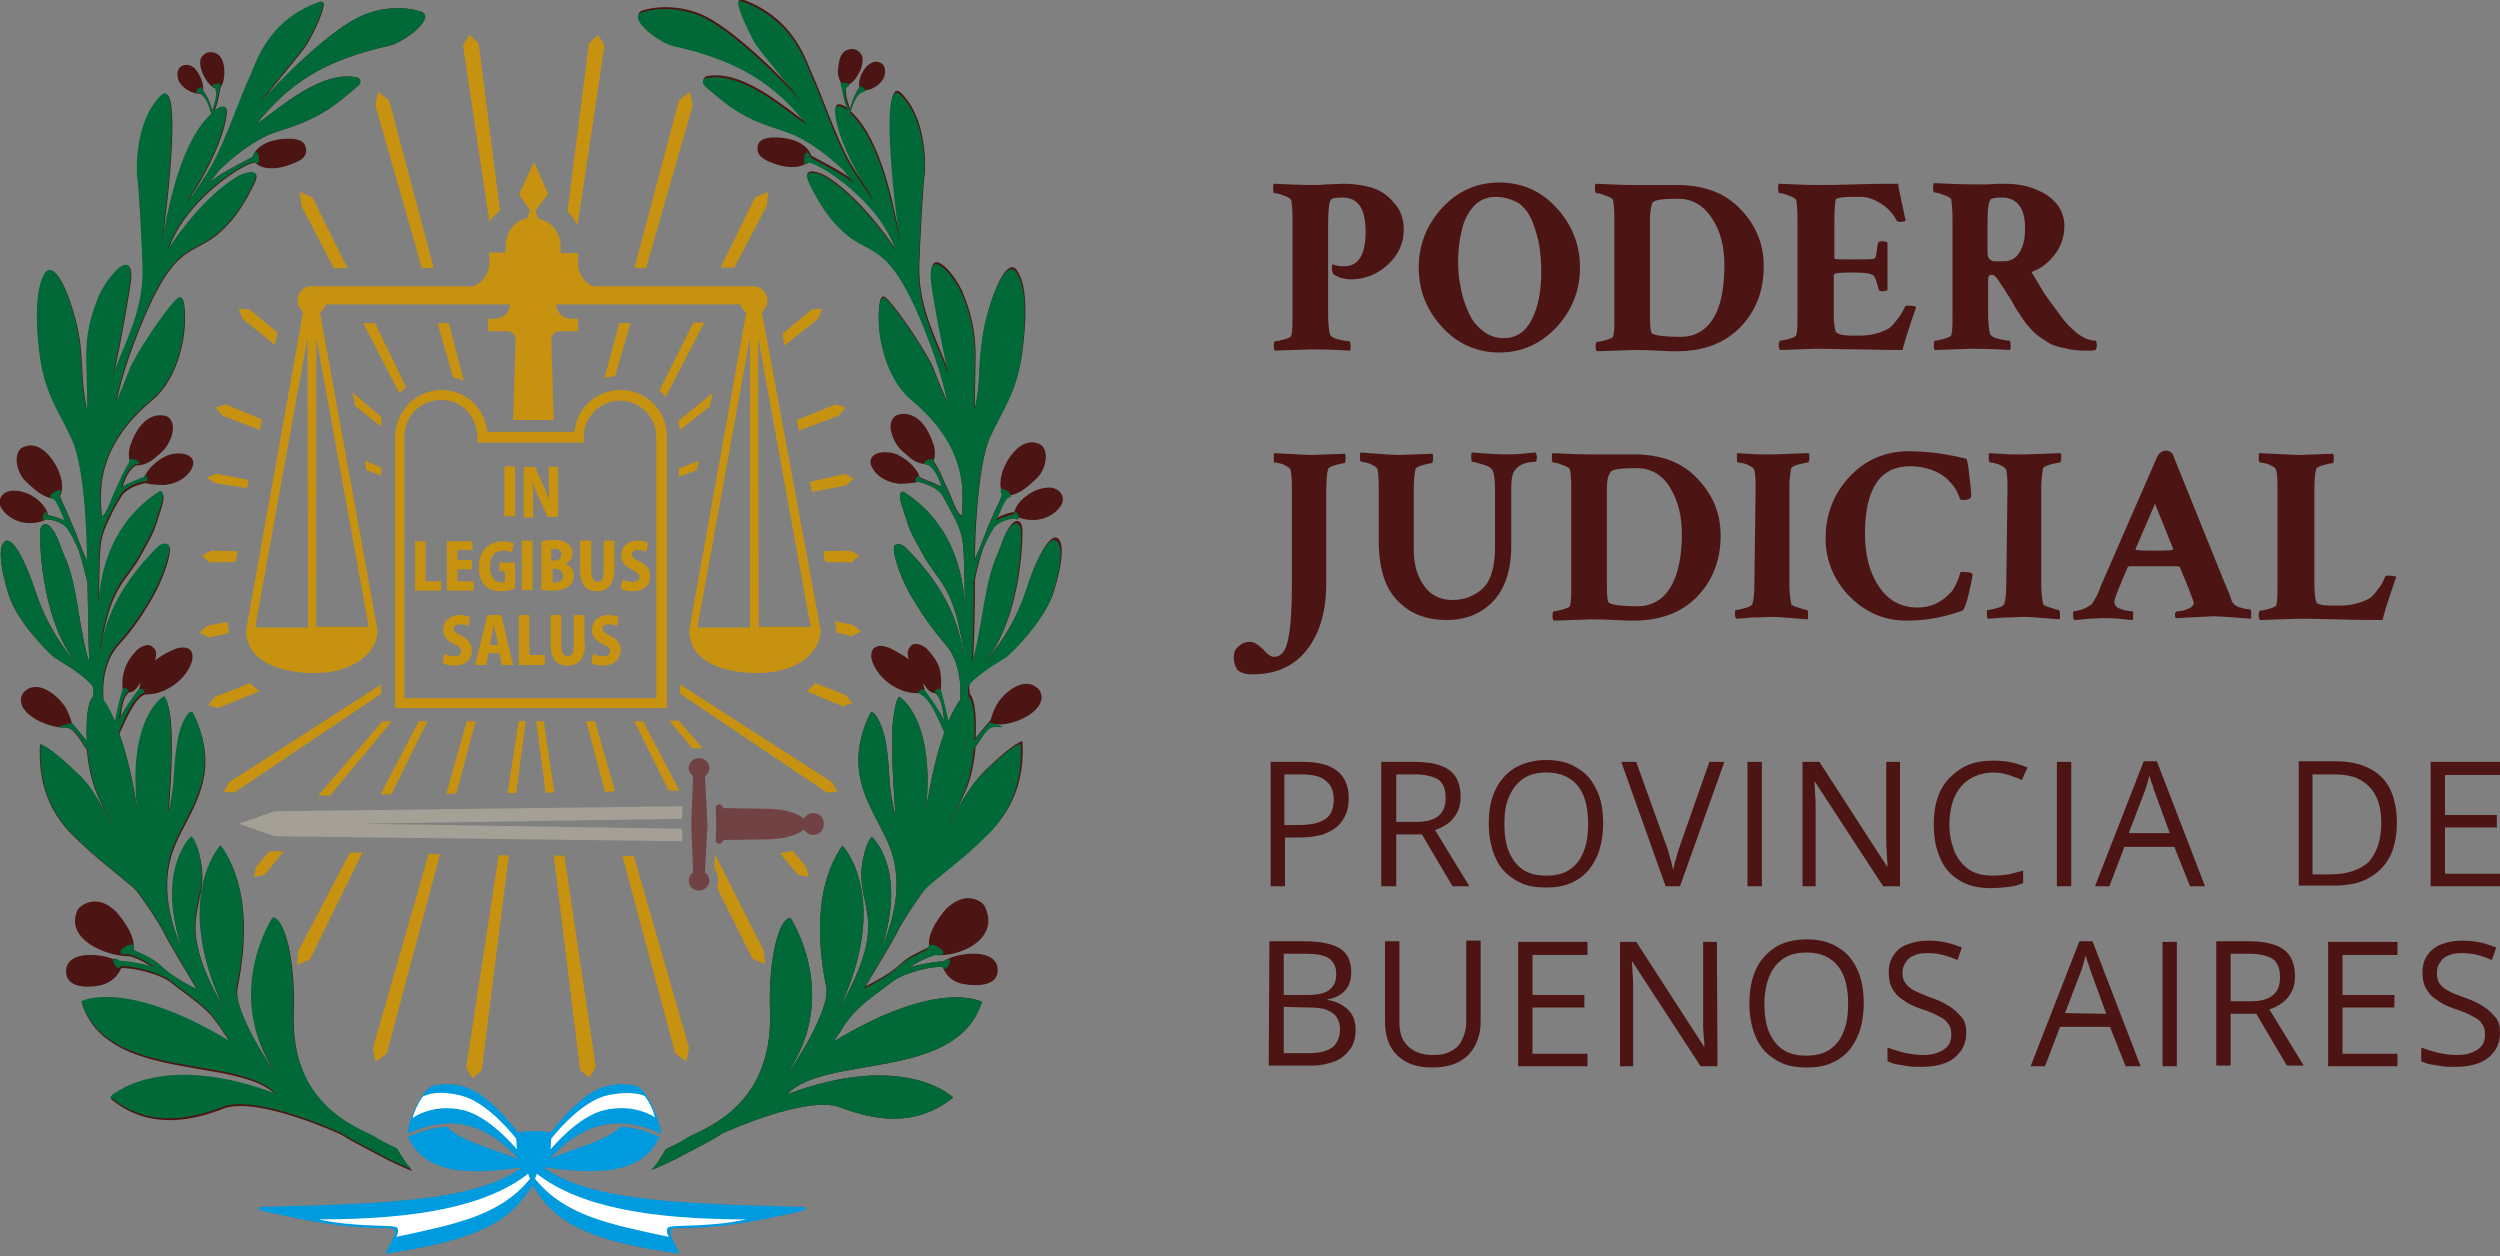 <?xml version="1.0" encoding="utf-8"?>
<!-- Generator: Adobe Illustrator 25.4.1, SVG Export Plug-In . SVG Version: 6.00 Build 0)  -->
<svg version="1.1" id="Layer_1" xmlns="http://www.w3.org/2000/svg" xmlns:xlink="http://www.w3.org/1999/xlink" x="0px" y="0px"
	 viewBox="0 0 400 201" style="enable-background:new 0 0 400 201;" xml:space="preserve">
<rect x="0" y="0" width="400" height="201" fill="#808080" stroke="none"/>
<style type="text/css">
	.st0{fill:#4C1413;}
	.st1{fill-rule:evenodd;clip-rule:evenodd;fill:#714243;}
	.st2{fill-rule:evenodd;clip-rule:evenodd;fill:#A5A096;}
	.st3{fill-rule:evenodd;clip-rule:evenodd;fill:#C89211;}
	.st4{fill:#C89211;}
	.st5{fill-rule:evenodd;clip-rule:evenodd;fill:#009ADE;}
	.st6{fill-rule:evenodd;clip-rule:evenodd;fill:#FFFFFF;}
	.st7{fill-rule:evenodd;clip-rule:evenodd;fill:#4C1413;}
	.st8{fill-rule:evenodd;clip-rule:evenodd;fill:#006937;}
</style>
<g>
	<g>
		<path class="st0" d="M209.6,72.8c0.5,0,2.4-0.1,5.6-0.2c0.1,0.2,0.1,0.5,0.1,0.7c0,0.5-0.1,0.8-0.2,0.8c-0.2,0-0.7,0.1-1.4,0.3
			c-0.7,0.2-1.1,0.4-1.2,0.6c-0.2,0.7-0.3,1.9-0.3,3.4v15c0,4.5-1.1,8.1-3.2,10.7c-2.1,2.6-5,3.8-8.7,3.8c-0.9,0-1.7-0.2-2.3-0.7
			c-0.4-0.6-0.6-1.3-0.6-2.1c0-0.7,0.2-1.2,0.8-1.7c0.5-0.5,1.1-0.7,1.8-0.7c0.6,0,1.3,0.4,2.1,1.2c0.7,0.8,1.3,1.2,1.7,1.2
			c1.2,0,1.9-0.9,2.3-2.8c0.4-1.9,0.6-4.7,0.6-8.5V78.1c0-1.7-0.1-2.8-0.3-3.1c-0.1-0.2-0.5-0.4-1.1-0.7c-0.6-0.2-1.1-0.3-1.4-0.3
			c-0.1,0-0.1-0.2-0.1-0.7s0-0.8,0.1-0.8C207.4,72.7,209.4,72.8,209.6,72.8z"/>
		<path class="st0" d="M223.6,72.8c0.5,0,2.4-0.1,5.6-0.2c0.1,0.2,0.1,0.5,0.1,0.7c0,0.5-0.1,0.8-0.2,0.8c-0.2,0-0.7,0.1-1.4,0.3
			c-0.7,0.2-1.1,0.4-1.2,0.6c-0.2,0.7-0.3,1.9-0.3,3.4v9.5c0,2.5,0.6,4.4,1.7,5.9c1.1,1.5,2.6,2.2,4.5,2.2c2,0,3.6-0.7,4.9-1.9
			c1.3-1.3,1.9-3.5,1.9-6.5V78c0-1.5-0.2-2.5-0.5-2.9c-0.2-0.3-0.7-0.6-1.5-0.8s-1.3-0.4-1.6-0.4c-0.1,0-0.2-0.2-0.2-0.7
			c0-0.4,0-0.7,0.1-0.8c2.5,0.2,4.2,0.3,5.3,0.3c0.7,0,1.6,0,2.7-0.1c1.2-0.1,1.9-0.2,2.2-0.2c0.1,0.2,0.2,0.5,0.2,0.7
			c0,0.5-0.1,0.8-0.2,0.8c-1.5,0-2.6,0.4-3.3,1.3c-0.4,0.5-0.6,1.4-0.6,2.9v9.2c0,3.9-1,6.9-2.9,8.9s-4.4,3-7.4,3
			c-3.3,0-5.9-1-7.9-3.1c-2-2-3-5.2-3-9.6V78c0-1.7-0.1-2.8-0.3-3.1c-0.1-0.2-0.5-0.4-1.1-0.7c-0.6-0.2-1.1-0.3-1.4-0.3
			c-0.1,0-0.2-0.2-0.2-0.7s0-0.8,0.1-0.8C221.5,72.7,223.4,72.8,223.6,72.8z"/>
		<path class="st0" d="M254.4,72.7h7c4.4,0,7.8,1.3,10.2,3.9c2.5,2.6,3.7,5.6,3.7,9.1c0,3.8-1.2,7.1-3.7,9.7s-5.9,3.9-10.2,3.9
			c-0.5,0-1.5,0-3.1-0.1s-2.8-0.1-3.8-0.1l-5.9,0.2c-0.1-0.1-0.2-0.3-0.2-0.7c0-0.5,0.1-0.8,0.2-0.8c0.3,0,0.8-0.1,1.5-0.3
			c0.7-0.2,1.1-0.4,1.1-0.6c0.2-0.6,0.2-1.8,0.2-3.5V78.2c0-1.5-0.1-2.5-0.2-3.1c-0.1-0.2-0.5-0.5-1.2-0.7c-0.7-0.3-1.2-0.4-1.5-0.4
			c-0.1,0-0.2-0.2-0.2-0.7c0-0.4,0-0.7,0.1-0.8C250.7,72.6,252.6,72.7,254.4,72.7z M257.1,78.1v15.6c0,1.7,0.1,2.7,0.4,2.8
			c0.6,0.3,2.1,0.5,4.5,0.5c2.2,0,4-1,5.2-2.9s1.9-4.8,1.9-8.6c0-2.9-0.6-5.4-1.9-7.5s-3.1-3.1-5.4-3.1h-0.2c-2.3,0-3.6,0.2-3.9,0.6
			C257.3,76,257.1,76.9,257.1,78.1z"/>
		<path class="st0" d="M280.9,78.1c0-1.7-0.1-2.8-0.3-3.1c-0.1-0.2-0.5-0.4-1.1-0.7c-0.6-0.2-1.1-0.3-1.4-0.3
			c-0.1,0-0.2-0.2-0.2-0.7s0-0.8,0.1-0.8c0.4,0,1,0.1,1.9,0.1c0.9,0.1,1.6,0.1,2,0.1s1.1,0,1.9,0c0.5,0,2.4-0.1,5.6-0.2
			c0.1,0.2,0.1,0.5,0.1,0.7c0,0.5-0.1,0.8-0.2,0.8c-0.2,0-0.7,0.1-1.5,0.3c-0.7,0.2-1.1,0.4-1.2,0.6c-0.1,0.3-0.1,0.8-0.2,1.3
			c-0.1,0.6-0.1,1.1-0.1,1.5v0.6v14.8c0,1.5,0.1,2.7,0.3,3.5c0,0.2,0.4,0.4,1.1,0.6s1.1,0.4,1.4,0.4c0.1,0,0.2,0.2,0.2,0.8
			c0,0.3,0,0.6-0.1,0.7c-0.2,0-1-0.1-2.4-0.2s-2.5-0.2-3.2-0.2s-1.8,0.1-3.2,0.1c-1.4,0.1-2.3,0.2-2.6,0.2c-0.1-0.1-0.2-0.3-0.2-0.6
			c0-0.6,0-0.8,0.1-0.8c0.3,0,0.8-0.1,1.5-0.3c0.7-0.2,1.1-0.4,1.2-0.7c0.2-0.7,0.3-1.8,0.3-3.2L280.9,78.1L280.9,78.1z"/>
		<path class="st0" d="M315.6,91.9c0,0.4-0.2,1.4-0.6,3.1s-0.8,2.6-1,2.7c-3,1.1-6,1.6-9,1.6c-3.5,0-6.5-1.3-9.1-3.9
			c-2.5-2.6-3.8-5.7-3.8-9.3c0-3.8,1.3-7.1,3.8-9.8c2.5-2.7,5.7-4.1,9.5-4.1c2.9,0,6,0.4,9.2,1.2c0.1,0,0.3,0.9,0.5,2.7
			c0.2,1.8,0.3,2.8,0.3,3.2S315,80,314.2,80c0,0-0.2,0-0.6-0.1c-0.1-0.5-0.4-1-0.6-1.5c-0.3-0.5-0.8-1.1-1.4-1.7s-1.4-1.1-2.5-1.5
			s-2.2-0.6-3.5-0.6c-4.8,0-7.2,3.6-7.2,10.8c0,3.3,0.7,6.2,2.2,8.4c1.5,2.3,3.6,3.4,6.2,3.4c2,0,3.7-0.7,5.1-2.2
			c0.4-0.3,0.7-0.8,1-1.4s0.5-1.1,0.6-1.5s0.2-0.6,0.3-0.6C314.9,91.5,315.5,91.6,315.6,91.9z"/>
		<path class="st0" d="M321.2,78.1c0-1.7-0.1-2.8-0.3-3.1c-0.1-0.2-0.5-0.4-1.1-0.7c-0.6-0.2-1.1-0.3-1.4-0.3
			c-0.1,0-0.2-0.2-0.2-0.7s0-0.8,0.1-0.8c0.4,0,1,0.1,1.9,0.1c0.9,0.1,1.5,0.1,2,0.1s1.1,0,1.9,0c0.5,0,2.4-0.1,5.6-0.2
			c0.1,0.2,0.1,0.5,0.1,0.7c0,0.5-0.1,0.8-0.2,0.8c-0.2,0-0.7,0.1-1.5,0.3c-0.7,0.2-1.1,0.4-1.2,0.6c-0.1,0.3-0.1,0.8-0.2,1.3
			c0,0.6-0.1,1.1-0.1,1.5v0.6v14.8c0,1.5,0.1,2.7,0.3,3.5c0,0.2,0.4,0.4,1.1,0.6s1.1,0.4,1.4,0.4c0.1,0,0.2,0.2,0.2,0.8
			c0,0.3,0,0.6-0.1,0.7c-0.2,0-1-0.1-2.4-0.2s-2.5-0.2-3.2-0.2s-1.8,0.1-3.2,0.1c-1.4,0.1-2.3,0.2-2.6,0.2c-0.1-0.1-0.2-0.3-0.2-0.6
			c0-0.6,0-0.8,0.1-0.8c0.3,0,0.8-0.1,1.5-0.3c0.7-0.2,1.1-0.4,1.2-0.7c0.2-0.7,0.3-1.8,0.3-3.2L321.2,78.1L321.2,78.1z"/>
		<path class="st0" d="M348.3,97.8c0.6,0,1.2-0.1,1.8-0.4c0.6-0.2,0.9-0.6,0.9-1c0-0.1-0.3-0.9-1-2.7l-1.2-2.9
			c-0.1-0.1-0.2-0.2-0.3-0.2c-0.5,0-1.8,0-3.8,0c-1.8,0-3.1,0-4,0c-0.1,0-0.2,0.1-0.3,0.2l-1.3,3.1c-0.5,1.2-0.8,2-0.8,2.4
			s0.2,0.8,0.7,1s0.9,0.4,1.3,0.4c0.4,0.1,0.7,0.1,0.9,0.1c0.1,0,0.1,0.2,0.1,0.6s0,0.7-0.1,0.8c-0.4,0-1.1-0.1-2.1-0.2
			c-1.1-0.1-1.9-0.1-2.6-0.1S335,99,334.1,99c-0.9,0.1-1.6,0.2-2.2,0.2c-0.1-0.1-0.2-0.3-0.2-0.6c0-0.6,0-0.8,0.1-0.8
			c0.3,0,0.9-0.1,1.6-0.4s1.2-0.6,1.4-0.9c0.2-0.3,0.4-0.7,0.7-1.2c0.2-0.5,0.4-0.8,0.5-1.2l0.2-0.5l8.9-20.4
			c0.3-0.7,0.8-1.1,1.5-1.1c0.4,0,0.7,0.2,1,0.5l8.2,20.3c0.5,1.2,1,2.3,1.3,3.3c0.2,0.4,0.6,0.8,1.3,1c0.7,0.2,1.3,0.3,1.6,0.3
			c0.1,0,0.2,0.2,0.2,0.7c0,0.4,0,0.7-0.1,0.8c-0.1,0-0.9-0.1-2.5-0.2c-1.5-0.1-2.7-0.2-3.4-0.2c-0.2,0-2.2,0.1-6.1,0.3
			c-0.1-0.1-0.1-0.4-0.1-0.8C348.2,98,348.2,97.8,348.3,97.8z M341.8,88c0.8,0.1,1.8,0.1,3,0.1c1.1,0,2,0,2.8-0.1l0.1-0.2l-2.9-7.2
			l-3.1,7.2C341.7,88,341.7,88,341.8,88z"/>
		<path class="st0" d="M367.7,72.8c0.5,0,2.4-0.1,5.6-0.2c0.1,0.2,0.1,0.5,0.1,0.7c0,0.5,0,0.8-0.2,0.8s-0.7,0.1-1.4,0.3
			c-0.7,0.2-1.1,0.4-1.2,0.6c-0.2,0.7-0.3,1.8-0.3,3.2v15.2c0,1.3,0.1,2.3,0.3,2.9c0.1,0.4,1,0.6,2.7,0.6h1c1.6,0,3.1-0.3,4.5-1
			c0.5-0.2,1-0.7,1.5-1.4c0.6-0.7,1-1.4,1.3-2.2c0.1-0.2,0.2-0.2,0.6-0.2c0.6,0,1,0.1,1.2,0.2c-1.3,3.7-2,6-2.2,6.9
			c-1.5,0-3.9,0-7.1-0.1s-5.4-0.1-6.6-0.1l-5.9,0.2c-0.1-0.1-0.2-0.3-0.2-0.7c0-0.5,0.1-0.8,0.2-0.8c0.3,0,0.8-0.1,1.5-0.3
			c0.7-0.2,1.1-0.4,1.1-0.6c0.2-0.6,0.2-1.8,0.2-3.5V78c0-1.6-0.1-2.6-0.3-3c-0.1-0.2-0.5-0.4-1.1-0.7c-0.6-0.2-1.1-0.3-1.4-0.3
			c-0.1,0-0.2-0.2-0.2-0.7s0-0.8,0.1-0.8C365.6,72.7,367.5,72.8,367.7,72.8z"/>
	</g>
	<g>
		<path class="st0" d="M209.7,29.6c0.8,0,1.6,0,2.6-0.1c0.9,0,1.8-0.1,2.6-0.1c1.6,0,3.1,0.2,4.5,0.6s2.6,1.2,3.6,2.4
			c1.1,1.2,1.6,2.6,1.6,4.3c0,2.2-0.8,4-2.5,5.6s-3.7,2.4-6.1,2.4c-0.4,0-0.9-0.1-1.3-0.2s-0.8-0.3-1-0.4c-0.2-0.1-0.3-0.2-0.4-0.3
			c-0.1-0.2-0.2-0.5-0.2-0.9s0-0.6,0.2-0.6c0.4,0.2,0.9,0.3,1.8,0.3c2.2,0,3.4-1.8,3.4-5.5s-1.2-5.5-3.7-5.5c-0.9,0-1.6,0.1-1.8,0.3
			c-0.3,0.2-0.5,1.5-0.5,3.9v14.4c0,1.4,0.1,2.5,0.3,3.3c0.1,0.3,0.5,0.6,1.3,0.8s1.4,0.3,1.8,0.3c0.1,0,0.2,0.3,0.2,0.8
			c0,0.3,0,0.6-0.1,0.7c-3.2-0.2-5.3-0.2-6.1-0.2l-5.9,0.2c-0.1-0.1-0.2-0.3-0.2-0.7c0-0.5,0.1-0.8,0.2-0.8c0.3,0,0.8-0.1,1.5-0.3
			s1.1-0.4,1.1-0.6c0.2-0.6,0.2-1.8,0.2-3.5V35.1c0-1.5-0.1-2.5-0.2-3.1c-0.1-0.2-0.5-0.5-1.2-0.7c-0.7-0.3-1.2-0.4-1.5-0.4
			c-0.1,0-0.2-0.2-0.2-0.7c0-0.4,0-0.7,0.1-0.8C206.2,29.5,208.2,29.6,209.7,29.6z"/>
		<path class="st0" d="M230.8,52.4c-2.5-2.7-3.8-5.8-3.8-9.6c0-3.7,1.3-6.9,3.8-9.6c2.5-2.7,5.6-4,9.1-4s6.6,1.3,9.1,4
			s3.8,5.9,3.8,9.6s-1.3,6.9-3.8,9.6c-2.6,2.7-5.6,4-9.1,4S233.3,55.1,230.8,52.4z M239.3,31.5c-1.4,0-2.6,0.5-3.5,1.5
			s-1.6,2.3-1.9,3.8c-0.4,1.5-0.6,3.2-0.6,5.1c0,1.4,0.1,2.7,0.4,4c0.2,1.3,0.6,2.6,1.2,3.9c0.5,1.3,1.3,2.3,2.3,3.1
			s2.1,1.2,3.4,1.2c2,0,3.5-1,4.5-3s1.5-4.5,1.5-7.5c0-1.5-0.1-2.9-0.3-4.2s-0.6-2.6-1.1-3.9s-1.2-2.2-2.2-3
			C241.9,31.9,240.7,31.5,239.3,31.5z"/>
		<path class="st0" d="M261.3,29.6h7c4.4,0,7.8,1.3,10.2,3.9c2.5,2.6,3.7,5.6,3.7,9.1c0,3.8-1.2,7.1-3.7,9.7
			c-2.5,2.6-5.9,3.9-10.2,3.9c-0.5,0-1.6,0-3.1-0.1c-1.6-0.1-2.8-0.1-3.8-0.1l-5.9,0.2c-0.1-0.1-0.2-0.3-0.2-0.7
			c0-0.5,0.1-0.8,0.2-0.8c0.3,0,0.8-0.1,1.5-0.3s1.1-0.4,1.1-0.6c0.2-0.6,0.2-1.8,0.2-3.5V35.1c0-1.5-0.1-2.5-0.2-3.1
			c-0.1-0.2-0.5-0.5-1.2-0.7c-0.7-0.3-1.2-0.4-1.5-0.4c-0.1,0-0.2-0.2-0.2-0.7c0-0.4,0-0.7,0.1-0.8
			C257.6,29.5,259.5,29.6,261.3,29.6z M264,35v15.6c0,1.7,0.1,2.7,0.4,2.8c0.6,0.3,2.1,0.5,4.5,0.5c2.2,0,4-1,5.2-2.9
			s1.8-4.8,1.8-8.6c0-2.9-0.6-5.4-2-7.5c-1.3-2-3.1-3.1-5.4-3.1h-0.2c-2.3,0-3.6,0.2-3.9,0.6C264.2,32.9,264,33.8,264,35z"/>
		<path class="st0" d="M290.8,29.6c1.2,0,3.2,0,6.2-0.1s5.2-0.1,6.7-0.1c0,0.3,0.4,2.2,1.2,5.9c-0.1,0.1-0.4,0.2-0.9,0.2
			c-0.3,0-0.5-0.1-0.6-0.3c-0.5-1-1.3-1.9-2.4-2.6c-1.1-0.7-2.2-1.1-3.2-1.1h-1.5c-1.7,0-2.6,0.2-2.6,0.5c-0.1,0.6-0.2,1.7-0.2,3.1
			v6.2c0,0.2,0.6,0.2,1.7,0.2h2.1c1.7,0,2.6,0,2.7-0.2c0.1-0.1,0.2-0.5,0.3-1.2c0-0.4,0.1-0.8,0.2-1.2c0-0.2,0.2-0.3,0.6-0.3
			c0.5,0,0.7,0.1,0.9,0.2v7.6c-0.1,0.1-0.4,0.2-0.8,0.2s-0.6-0.1-0.6-0.3c-0.1-0.4-0.2-0.7-0.3-1c-0.1-0.3-0.1-0.5-0.2-0.6
			c0-0.1-0.1-0.2-0.2-0.4c-0.1-0.1-0.1-0.2-0.1-0.2s-0.1-0.1-0.2-0.1s-0.1-0.1-0.2-0.1c-0.4-0.2-1.4-0.3-3.1-0.3
			c-1.9,0-2.9,0.1-2.9,0.4v6.2c0,1.3,0.1,2.2,0.3,2.8c0.1,0.4,1,0.7,2.7,0.7h1c1.7,0,3.2-0.3,4.5-1c0.5-0.2,1-0.7,1.5-1.4
			c0.6-0.7,1-1.4,1.4-2.2c0-0.2,0.2-0.2,0.6-0.2c0.6,0,1,0.1,1.2,0.2c-1.3,3.7-2,6-2.2,6.9c-1.4,0-3.5,0-6.5-0.1
			c-3,0-5.4-0.1-7.2-0.1l-5.9,0.2c-0.1-0.1-0.2-0.3-0.2-0.7c0-0.5,0.1-0.8,0.2-0.8c0.3,0,0.8-0.1,1.5-0.3s1.1-0.4,1.1-0.6
			c0.2-0.6,0.2-1.8,0.2-3.5v-15c0-1.5-0.1-2.5-0.2-3.1c-0.1-0.2-0.5-0.5-1.2-0.7c-0.7-0.3-1.2-0.4-1.5-0.4c-0.1,0-0.2-0.2-0.2-0.7
			c0-0.4,0-0.7,0.1-0.8C287,29.5,289,29.6,290.8,29.6z"/>
		<path class="st0" d="M320.9,29.4c0.9,0,1.9,0.1,2.9,0.3c1,0.2,2,0.6,3,1.1s1.8,1.2,2.5,2.1c0.6,0.9,1,2,1,3.2
			c0,1.8-0.5,3.3-1.6,4.7c-1,1.3-2.2,2.2-3.4,2.6c-0.2,0.1-0.3,0.2-0.1,0.4c0.6,1,1.1,1.8,1.5,2.5s0.9,1.4,1.5,2.2s1,1.4,1.4,1.9
			c0.7,1,1.5,1.9,2.6,2.8c1.1,0.9,2.1,1.3,3.1,1.3c0.1,0.1,0.2,0.4,0.2,0.7s-0.1,0.6-0.2,0.8c-0.4,0.1-0.8,0.1-1.4,0.1
			c-1.3,0-2.5-0.1-3.6-0.4c-1.1-0.2-2-0.5-2.6-0.9s-1.3-0.8-2-1.4s-1.1-1.2-1.5-1.6c-0.3-0.4-0.8-1.1-1.3-1.9c-0.3-0.4-0.6-1-1-1.7
			s-0.8-1.2-1-1.6c-0.3-0.4-0.5-0.8-0.8-1.2s-0.5-0.8-0.7-1S319,44,318.9,44s-0.2,0-0.4,0c-0.2,0-0.4,0.2-0.4,0.6v5.5
			c0,1.4,0.1,2.5,0.3,3.3c0.1,0.3,0.5,0.6,1.3,0.8s1.4,0.3,1.8,0.3c0.1,0,0.2,0.3,0.2,0.8c0,0.3,0,0.6-0.1,0.7
			c-3.2-0.2-5.3-0.2-6.1-0.2l-5.9,0.2c-0.1-0.1-0.2-0.3-0.2-0.7c0-0.5,0.1-0.8,0.2-0.8c0.3,0,0.8-0.1,1.5-0.3s1.1-0.4,1.1-0.6
			c0.2-0.6,0.2-1.8,0.2-3.5V35c0-1.5-0.1-2.5-0.2-3.1c-0.1-0.2-0.5-0.5-1.2-0.7c-0.7-0.3-1.2-0.4-1.5-0.4c-0.1,0-0.2-0.2-0.2-0.7
			c0-0.4,0-0.7,0.1-0.8c2.5,0.1,4.4,0.2,5.9,0.2c0.7,0,1.6,0,2.8,0C319.2,29.4,320.1,29.4,320.9,29.4z M320.3,31.6
			c-0.9,0-1.5,0.1-1.8,0.3s-0.5,1.5-0.5,3.9v4.3c0,0.4,0,0.7,0.1,1c0.1,0.2,0.2,0.4,0.4,0.5c0.2,0.1,0.4,0.2,0.5,0.2
			c0.2,0,0.4,0,0.6,0h1.1c1,0,1.9-0.5,2.4-1.4c0.6-0.9,0.9-2.1,0.9-3.6C324.1,33.4,322.8,31.6,320.3,31.6z"/>
	</g>
</g>
<g>
	<path class="st0" d="M208.4,121.9c2.6,0,4.4,0.5,5.6,1.5c1.2,1,1.8,2.4,1.8,4.3c0,0.8-0.1,1.7-0.4,2.4c-0.3,0.8-0.7,1.4-1.3,2
		s-1.4,1-2.4,1.4c-1,0.3-2.2,0.5-3.7,0.5h-2.4v7.8h-2.3v-19.9H208.4z M208.2,123.9h-2.7v8.1h2.2c1.3,0,2.3-0.1,3.2-0.4
		c0.9-0.3,1.5-0.7,1.9-1.3s0.6-1.4,0.6-2.4c0-1.3-0.4-2.3-1.3-3C211.3,124.2,210,123.9,208.2,123.9z"/>
	<path class="st0" d="M226.4,121.9c1.6,0,3,0.2,4.1,0.6s1.9,1,2.4,1.8s0.8,1.9,0.8,3.2c0,1-0.2,1.9-0.6,2.6
		c-0.4,0.7-0.9,1.3-1.5,1.7s-1.3,0.8-2,1l5.5,9h-2.7l-4.9-8.3h-4.1v8.3H221v-19.9H226.4L226.4,121.9z M226.3,123.9h-2.9v7.6h3.2
		c1.6,0,2.8-0.3,3.6-1s1.1-1.6,1.1-2.9c0-1.4-0.4-2.3-1.2-2.9C229.2,124.2,228,123.9,226.3,123.9z"/>
	<path class="st0" d="M256.5,131.8c0,1.5-0.2,2.9-0.6,4.2s-1,2.3-1.7,3.2c-0.8,0.9-1.7,1.6-2.9,2.1c-1.1,0.5-2.5,0.7-3.9,0.7
		c-1.6,0-2.9-0.2-4-0.7s-2.1-1.2-2.9-2.1s-1.3-2-1.7-3.2c-0.4-1.3-0.6-2.7-0.6-4.2c0-2,0.3-3.8,1-5.3s1.7-2.7,3.1-3.6
		c1.4-0.8,3.1-1.3,5.1-1.3s3.6,0.4,5,1.3c1.4,0.8,2.4,2,3.1,3.6C256.2,127.9,256.5,129.7,256.5,131.8z M240.7,131.8
		c0,1.7,0.2,3.1,0.7,4.4c0.5,1.2,1.2,2.2,2.2,2.9s2.3,1,3.8,1c1.6,0,2.8-0.3,3.8-1s1.7-1.6,2.2-2.9c0.5-1.2,0.7-2.7,0.7-4.4
		c0-2.6-0.5-4.6-1.6-6s-2.8-2.2-5-2.2c-1.6,0-2.8,0.3-3.8,1s-1.7,1.6-2.2,2.8C240.9,128.6,240.7,130.1,240.7,131.8z"/>
	<path class="st0" d="M275.9,121.9l-7.1,19.9h-2.3l-7.1-19.9h2.4l4.7,13.1c0.2,0.5,0.4,1,0.5,1.5s0.3,0.9,0.4,1.4
		c0.1,0.4,0.2,0.9,0.3,1.3c0.1-0.4,0.2-0.9,0.3-1.3s0.3-0.9,0.4-1.4c0.2-0.5,0.3-1,0.5-1.5l4.6-13.1
		C273.5,121.9,275.9,121.9,275.9,121.9z"/>
	<path class="st0" d="M279.6,141.8v-19.9h2.3v19.9H279.6z"/>
	<path class="st0" d="M304,141.8h-2.7l-10.9-16.7h-0.1c0,0.4,0.1,0.9,0.1,1.5s0.1,1.2,0.1,1.8s0,1.3,0,2v11.4h-2.1v-19.9h2.7
		l10.8,16.7h0.1c0-0.3,0-0.8-0.1-1.4c0-0.6,0-1.2-0.1-1.9c0-0.7,0-1.3,0-1.9v-11.5h2.2V141.8L304,141.8z"/>
	<path class="st0" d="M319,123.6c-1.1,0-2.1,0.2-3,0.6s-1.6,0.9-2.2,1.6s-1.1,1.6-1.4,2.6s-0.5,2.1-0.5,3.4c0,1.7,0.3,3.1,0.8,4.4
		c0.5,1.2,1.3,2.2,2.3,2.9s2.3,1,3.9,1c0.9,0,1.7-0.1,2.5-0.2c0.8-0.2,1.5-0.4,2.3-0.6v2c-0.7,0.3-1.5,0.5-2.3,0.6s-1.8,0.2-2.9,0.2
		c-2,0-3.7-0.4-5.1-1.3s-2.4-2-3-3.6c-0.7-1.5-1-3.3-1-5.4c0-1.5,0.2-2.9,0.6-4.1c0.4-1.2,1-2.3,1.9-3.2s1.8-1.6,3-2.1
		s2.5-0.7,4.1-0.7c1,0,2,0.1,2.9,0.3c0.9,0.2,1.8,0.5,2.5,0.8l-0.9,2c-0.6-0.3-1.3-0.5-2.1-0.8C320.7,123.8,319.9,123.6,319,123.6z"
		/>
	<path class="st0" d="M329.1,141.8v-19.9h2.3v19.9H329.1z"/>
	<path class="st0" d="M350.4,141.8l-2.5-6.3h-8l-2.4,6.3h-2.3l7.8-20h2.1l7.7,20H350.4z M347.2,133.4l-2.3-6.3
		c-0.1-0.2-0.1-0.4-0.3-0.8c-0.1-0.4-0.2-0.8-0.4-1.2c-0.1-0.4-0.2-0.7-0.3-1c-0.1,0.4-0.2,0.7-0.3,1.1c-0.1,0.4-0.2,0.7-0.3,1
		c-0.1,0.3-0.2,0.6-0.3,0.8l-2.4,6.3h6.6L347.2,133.4L347.2,133.4z"/>
	<path class="st0" d="M383.5,131.6c0,2.2-0.4,4.1-1.2,5.6c-0.8,1.5-2,2.6-3.5,3.4c-1.5,0.8-3.4,1.1-5.6,1.1h-5.4v-19.9h6
		c2,0,3.8,0.4,5.2,1.1c1.5,0.7,2.6,1.8,3.4,3.3C383.1,127.7,383.5,129.5,383.5,131.6z M381,131.7c0-1.8-0.3-3.3-0.9-4.4
		c-0.6-1.2-1.5-2-2.6-2.6s-2.6-0.8-4.2-0.8H370v16h2.8c2.7,0,4.8-0.7,6.2-2C380.3,136.4,381,134.4,381,131.7z"/>
	<path class="st0" d="M400,141.8h-11.1v-19.9H400v2.1h-8.8v6.4h8.3v2h-8.3v7.4h8.8V141.8z"/>
	<path class="st0" d="M203.1,150.6h5.6c2.5,0,4.4,0.4,5.6,1.1c1.2,0.7,1.9,2,1.9,3.8c0,0.8-0.1,1.5-0.4,2.1
		c-0.3,0.6-0.7,1.1-1.3,1.5s-1.3,0.7-2.1,0.8v0.1c0.9,0.1,1.6,0.4,2.3,0.8c0.7,0.4,1.2,0.9,1.6,1.5c0.4,0.7,0.6,1.5,0.6,2.5
		c0,1.2-0.3,2.3-0.9,3.1c-0.6,0.8-1.4,1.5-2.4,1.9s-2.3,0.7-3.7,0.7H203L203.1,150.6L203.1,150.6z M205.4,159.2h3.8
		c1.7,0,2.9-0.3,3.6-0.9c0.7-0.6,1-1.4,1-2.5s-0.4-1.9-1.2-2.5c-0.8-0.5-2.1-0.7-3.8-0.7h-3.4L205.4,159.2L205.4,159.2z
		 M205.4,161.1v7.4h4.1c1.8,0,3-0.4,3.8-1c0.7-0.7,1.1-1.6,1.1-2.8c0-0.8-0.2-1.4-0.5-1.9s-0.9-0.9-1.6-1.2c-0.7-0.3-1.7-0.4-3-0.4
		L205.4,161.1L205.4,161.1z"/>
	<path class="st0" d="M236.9,150.6v12.9c0,1.4-0.3,2.7-0.9,3.8c-0.6,1.1-1.4,2-2.6,2.6c-1.1,0.6-2.6,0.9-4.3,0.9
		c-2.5,0-4.3-0.7-5.6-2s-1.9-3.1-1.9-5.4v-12.8h2.3v12.9c0,1.7,0.4,3,1.4,3.9c0.9,0.9,2.2,1.4,4,1.4c1.2,0,2.2-0.2,3-0.7
		c0.8-0.4,1.4-1.1,1.7-1.9c0.4-0.8,0.6-1.7,0.6-2.8v-12.9h2.3V150.6z"/>
	<path class="st0" d="M254,170.6h-11.1v-19.9H254v2.1h-8.8v6.4h8.3v2h-8.3v7.4h8.8V170.6z"/>
	<path class="st0" d="M274.8,170.6h-2.7l-10.9-16.7h-0.1c0,0.4,0.1,0.9,0.1,1.5s0.1,1.2,0.1,1.8s0,1.3,0,2v11.4h-2.1v-19.9h2.6
		l10.8,16.7h0.1c0-0.3,0-0.8-0.1-1.4c0-0.6-0.1-1.2-0.1-1.9s0-1.3,0-1.9v-11.5h2.2L274.8,170.6L274.8,170.6z"/>
	<path class="st0" d="M298.2,160.6c0,1.5-0.2,2.9-0.6,4.2s-1,2.3-1.7,3.2c-0.8,0.9-1.7,1.6-2.9,2.1c-1.1,0.5-2.5,0.7-3.9,0.7
		c-1.5,0-2.9-0.2-4-0.7s-2.1-1.2-2.9-2.1c-0.8-0.9-1.3-2-1.7-3.2c-0.4-1.3-0.6-2.7-0.6-4.2c0-2,0.3-3.8,1-5.4
		c0.7-1.5,1.7-2.7,3.1-3.6c1.4-0.9,3.1-1.3,5.1-1.3s3.6,0.4,5,1.3c1.4,0.8,2.4,2,3.1,3.6C297.9,156.7,298.2,158.5,298.2,160.6z
		 M282.3,160.6c0,1.7,0.2,3.1,0.7,4.4c0.5,1.2,1.2,2.2,2.2,2.9s2.3,1,3.8,1s2.8-0.3,3.8-1s1.7-1.6,2.2-2.9c0.5-1.2,0.7-2.7,0.7-4.4
		c0-2.6-0.5-4.6-1.6-6s-2.8-2.2-5-2.2c-1.5,0-2.8,0.3-3.8,1s-1.7,1.6-2.2,2.8C282.6,157.4,282.3,158.9,282.3,160.6z"/>
	<path class="st0" d="M314.6,165.2c0,1.2-0.3,2.2-0.9,3s-1.4,1.5-2.5,1.9s-2.3,0.6-3.7,0.6c-0.8,0-1.5,0-2.1-0.1
		c-0.7-0.1-1.3-0.2-1.9-0.3s-1-0.3-1.5-0.5v-2.2c0.7,0.3,1.5,0.5,2.5,0.8c1,0.2,2,0.4,3.1,0.4c1,0,1.8-0.1,2.5-0.4
		c0.7-0.3,1.2-0.6,1.6-1.1s0.5-1.1,0.5-1.8s-0.1-1.2-0.5-1.7c-0.3-0.5-0.8-0.9-1.5-1.2c-0.7-0.4-1.6-0.8-2.9-1.2
		c-0.8-0.3-1.6-0.6-2.2-1s-1.2-0.8-1.6-1.2c-0.4-0.5-0.8-1-1-1.6s-0.3-1.3-0.3-2.1c0-1.1,0.3-2,0.8-2.7c0.5-0.8,1.3-1.4,2.2-1.7
		c1-0.4,2.1-0.6,3.3-0.6c1.1,0,2,0.1,2.9,0.3s1.7,0.5,2.5,0.8l-0.7,2c-0.7-0.3-1.5-0.6-2.3-0.8s-1.6-0.3-2.5-0.3s-1.6,0.1-2.2,0.4
		c-0.6,0.2-1,0.6-1.3,1.1c-0.3,0.4-0.5,1-0.5,1.6c0,0.7,0.1,1.3,0.5,1.7c0.3,0.5,0.8,0.9,1.4,1.2s1.5,0.7,2.6,1.1
		c1.2,0.4,2.2,0.9,3,1.4s1.4,1.1,1.9,1.7C314.4,163.3,314.6,164.2,314.6,165.2z"/>
	<path class="st0" d="M340.1,170.6l-2.5-6.3h-8l-2.4,6.3h-2.3l7.8-20h2.1l7.7,20H340.1z M337,162.2l-2.3-6.3
		c-0.1-0.2-0.1-0.4-0.3-0.8c-0.1-0.4-0.2-0.8-0.4-1.2c-0.1-0.4-0.2-0.7-0.3-1c-0.1,0.4-0.2,0.7-0.3,1.1c-0.1,0.4-0.2,0.7-0.3,1
		c-0.1,0.3-0.2,0.6-0.3,0.8l-2.4,6.3L337,162.2L337,162.2z"/>
	<path class="st0" d="M346,170.6v-19.9h2.3v19.9H346L346,170.6z"/>
	<path class="st0" d="M359.9,150.6c1.6,0,3,0.2,4.1,0.6s1.9,1,2.4,1.8s0.8,1.9,0.8,3.2c0,1.1-0.2,1.9-0.6,2.6
		c-0.4,0.7-0.9,1.3-1.5,1.7s-1.3,0.8-2,1l5.5,9h-2.7l-4.9-8.3h-4.1v8.3h-2.3v-19.9L359.9,150.6L359.9,150.6z M359.8,152.6h-2.9v7.6
		h3.2c1.6,0,2.8-0.3,3.6-1c0.8-0.7,1.1-1.6,1.1-2.9c0-1.4-0.4-2.3-1.2-2.9C362.8,152.9,361.5,152.6,359.8,152.6z"/>
	<path class="st0" d="M383.6,170.6h-11.1v-19.9h11.1v2.1h-8.8v6.4h8.3v2h-8.3v7.4h8.8V170.6z"/>
	<path class="st0" d="M400,165.2c0,1.2-0.3,2.2-0.9,3s-1.4,1.5-2.5,1.9s-2.3,0.6-3.7,0.6c-0.8,0-1.5,0-2.1-0.1s-1.3-0.2-1.9-0.3
		s-1.1-0.3-1.5-0.5v-2.2c0.7,0.3,1.5,0.5,2.5,0.8c1,0.2,2,0.4,3.1,0.4c1,0,1.8-0.1,2.5-0.4s1.2-0.6,1.6-1.1s0.5-1.1,0.5-1.8
		s-0.1-1.2-0.5-1.7c-0.3-0.5-0.8-0.9-1.5-1.2c-0.7-0.4-1.6-0.8-2.9-1.2c-0.8-0.3-1.6-0.6-2.2-1s-1.2-0.8-1.6-1.2
		c-0.4-0.5-0.8-1-1-1.6s-0.3-1.3-0.3-2.1c0-1.1,0.3-2,0.8-2.7s1.3-1.4,2.2-1.7c1-0.4,2.1-0.6,3.3-0.6c1.1,0,2,0.1,3,0.3
		c0.9,0.2,1.7,0.5,2.5,0.8l-0.7,2c-0.7-0.3-1.5-0.6-2.3-0.8s-1.6-0.3-2.5-0.3s-1.6,0.1-2.2,0.4c-0.6,0.2-1,0.6-1.3,1.1
		c-0.3,0.4-0.5,1-0.5,1.6c0,0.7,0.1,1.3,0.4,1.7c0.3,0.5,0.8,0.9,1.4,1.2c0.6,0.4,1.5,0.7,2.6,1.1c1.2,0.4,2.2,0.9,3,1.4
		s1.4,1.1,1.9,1.7C399.8,163.3,400,164.2,400,165.2z"/>
</g>
<g>
	<path class="st1" d="M130.1,130.1c-0.7,0-1.2,0.4-1.5,0.9c-0.9-0.9-3.2-1.6-6-1.6l-6.9-0.1c0-0.3-0.3-0.6-0.6-0.6
		c-0.3,0-0.6,0.2-0.6,0.6l0.1,2.6l-0.1,2.6c0,0.3,0.3,0.5,0.6,0.5c0.3,0,0.6-0.3,0.6-0.6l6.9-0.1c2.8,0,5.1-0.7,6-1.6
		c0.3,0.5,0.9,0.9,1.5,0.9c1,0,1.7-0.8,1.7-1.7C131.9,130.8,131.1,130.1,130.1,130.1"/>
	<polygon class="st2" points="57.6,131.8 109.1,131 109.2,129 43.9,129.8 38.2,131.8 43.9,133.8 109.2,134.6 109.1,132.6 	"/>
	<path class="st1" d="M111.8,142.5c-0.9,0-1.6-0.7-1.6-1.6c0-0.6,0.3-1,0.7-1.3l-0.3-7.7l0.3-7.7c-0.4-0.3-0.7-0.8-0.7-1.3
		c0-0.9,0.7-1.6,1.6-1.6c0.9,0,1.7,0.7,1.7,1.6c0,0.5-0.3,1-0.7,1.3l0.4,7.7l-0.4,7.7c0.4,0.3,0.7,0.8,0.7,1.3
		C113.5,141.7,112.8,142.5,111.8,142.5"/>
	<path class="st3" d="M121.9,49.9c0.5-0.4,0.9-1,0.9-1.8c0-1.3-1-2.3-2.3-2.3H94.9c-1.4-0.5-2.4-2.1-2.4-3.6v-1.7h-2.8
		c0-0.1,0-0.8,0-0.9c0-2.6-1.6-4.2-3.6-4.6l-0.4-1.3c0-0.1,0-0.1,0.1-0.2l1.8-2.3c0.1-0.1,0.1-0.2,0.1-0.2l-2.1-4.8
		c-0.1-0.1-0.3-0.1-0.3,0l-2.2,4.8c0,0.1,0,0.2,0,0.2l1.6,2.3c0,0,0.1,0.1,0.1,0.1l-0.4,1.3c-2,0.4-3.5,2.1-3.5,4.6
		c0,0.1,0,0.8,0,0.9h-2.6v1.7c0,1.6-1.1,3.2-2.6,3.7H49.9c-1.3-0.1-2.3,1-2.3,2.3c0,0.7,0.4,1.4,0.9,1.8l-9.1,50.8l0,0.5
		c0.1,2.7,1.9,4.6,5.2,5.7c3.3,1,7.7,1.1,10.6,0c3-1.1,5.1-3.2,5.2-5.9l0-0.2L51.2,50c0.4-0.3,0.8-0.8,0.9-1.3h29.5
		C81.6,50,80.5,51,79.2,51h-1.1v0.6V53h3.1c0.7,0,1.3,0.6,1.3,1.3l-0.4,12.9h6.5l-0.4-12.9c0-0.7,0.6-1.3,1.3-1.3h3v-1.3V51h-1.1
		c-1.3,0-2.4-1-2.4-2.3h29.5c0.1,0.6,0.5,1,0.9,1.3l-9.1,50.7l0,0.5c0.1,2.7,1.9,4.6,5.2,5.7c3.3,1,7.7,1.1,10.6,0
		c3-1.1,5.1-3.2,5.2-5.9l0-0.2L121.9,49.9z M41.1,100.3L41.1,100.3h-0.2l0-0.3L49.2,54l0.1,46.4H41.1z M59,100.3L59,100.3l-8.4,0
		L50.6,54L59,100.3z M111.6,100.3L111.6,100.3L120,54l0,46.4H111.6z M121.4,100.3L121.4,100.3L121.3,54l8.4,46.3H121.4z"/>
	<path class="st4" d="M106.6,113.3H63.2V70c0-2,0.8-3.9,2.2-5.4c1.4-1.4,3.3-2.2,5.2-2.2c3.9,0,6.9,2.8,7.4,6.7h13.9
		c0.4-3.8,3.5-6.7,7.4-6.7c4.1,0,7.4,3.3,7.4,7.4c0,7.1,0,14.2,0,21.3c0,7.1,0,14.2,0,21.3V113.3z M64.8,111.7H105
		c0-6.8,0-13.7,0-20.5c0-7.1,0-14.2,0-21.3c0-3.2-2.6-5.8-5.8-5.8c-3.2,0-5.8,2.6-5.8,5.9v0.8h-17l0-0.8c-0.1-3.5-2.5-6-5.9-6
		c-1.5,0-3,0.6-4.1,1.7c-1.1,1.1-1.7,2.6-1.7,4.2V111.7z"/>
	<polygon class="st3" points="44.3,136.2 43.1,136.2 41,138.7 40.6,140.3 42.3,140 45.4,136.2 	"/>
	<path class="st3" d="M126.8,136.1c-0.6,0.2-1.3,0.3-2,0.4l2.9,3.5l1.7,0.3l-0.4-1.6L126.8,136.1z"/>
	<path class="st3" d="M80,33.7L76.6,7.1c0-0.3-1.5-1.5-1.5-1.5s-1,1.5-1,1.8l4.2,28.1C78.8,34.8,79.3,34.2,80,33.7"/>
	<path class="st3" d="M72.5,60.4c0.6,0.1,1.2,0.3,1.7,0.5l-2.4-9.2H70L72.5,60.4z"/>
	<path class="st3" d="M67.5,42.9h1.9l-7.1-26.7c-0.1-0.3-1.8-1.5-1.8-1.5s-0.5,2-0.4,2.3L67.5,42.9z"/>
	<path class="st3" d="M63.9,62.9c0.4-0.3,0.7-0.7,1.1-0.9L60,51.7h-1.9L63.9,62.9z"/>
	<polygon class="st3" points="53.4,42.9 55.6,42.9 50,31.6 48,30.7 48.2,32.9 	"/>
	<path class="st3" d="M61,68.3v-0.7c0-0.3,0-0.6,0-0.9l-4.6-3.9l0.4,2.1L61,68.3z"/>
	<polygon class="st3" points="44,55.2 44.4,53.2 39.9,49.5 38.2,49.4 38.8,51 	"/>
	<polygon class="st3" points="61,76.1 61,74.8 58.4,73.7 58.6,75.2 	"/>
	<polygon class="st3" points="41.9,67.1 36.1,64.7 34.5,65.2 35.6,66.5 41.6,68.8 	"/>
	<polygon class="st3" points="61,109.5 36.6,125.2 35.8,126.7 37.5,126.8 61,111 	"/>
	<polygon class="st3" points="133.2,125.2 108.8,109.5 108.8,111 132.3,126.8 134,126.7 	"/>
	<path class="st3" d="M135.3,111.2l-4.9-1.9c-0.4,0.5-0.9,0.9-1.3,1.3l5.7,2.4l1.6-0.5L135.3,111.2z"/>
	<path class="st3" d="M136.5,100l-2.9-0.6l0.1,0.7l0.1,0.2v0.2c0,0.2,0,0.5,0,0.7l2.5,0.6l1.5-0.8L136.5,100z"/>
	<polygon class="st3" points="136,88.1 131.7,88.2 132,89.9 136.2,90 137.5,88.9 	"/>
	<polygon class="st3" points="135.2,75.8 129.6,77.1 129.9,78.7 135.3,77.7 136.6,76.6 	"/>
	<path class="st3" d="M108.6,75c0,0.4,0,0.9,0,1.3l2.9-1.1l0.3-1.5L108.6,75z"/>
	<polygon class="st3" points="133.7,64.7 127.5,67.2 127.8,68.9 134.2,66.5 135.3,65.2 	"/>
	<polygon class="st3" points="125.5,55.3 130.9,51 131.6,49.4 129.9,49.5 125.2,53.4 	"/>
	<path class="st3" d="M108.5,67.4c0.1,0.4,0.2,0.9,0.3,1.4l4.8-3.8l0.4-2.1L108.5,67.4z"/>
	<path class="st3" d="M110.9,51.7l-5.4,10.8c0.4,0.3,0.7,0.7,1,1l6.2-11.9H110.9z"/>
	<polygon class="st3" points="117.5,42.8 122.7,32.9 122.9,30.7 120.8,31.6 115.3,42.8 	"/>
	<path class="st3" d="M99.1,51.7l-2.4,8.8c0.5-0.2,1.1-0.2,1.7-0.3l2.5-8.5H99.1z"/>
	<path class="st3" d="M103.4,42.8l7.4-25.8c0.1-0.3-0.4-2.3-0.4-2.3s-1.7,1.2-1.8,1.5l-7.1,26.7H103.4z"/>
	<path class="st3" d="M92.4,36.1l4.3-28.7c0-0.3-1-1.8-1-1.8s-1.5,1.2-1.5,1.5l-3.4,26.8C91.5,34.5,92,35.3,92.4,36.1"/>
	<polygon class="st3" points="52.8,127.3 62.7,115.4 61.2,115.4 50.9,127.3 	"/>
	<polygon class="st3" points="62.6,127.1 68.4,115.4 67,115.4 60.9,127.1 	"/>
	<polygon class="st3" points="56,136.4 47.7,152.2 47.5,154.4 49.6,153.5 58,136.4 	"/>
	<polygon class="st3" points="73,127 76.1,115.4 74.7,115.4 71.4,127 	"/>
	<path class="st3" d="M68.6,136.6l-8.9,31c-0.1,0.3,0.4,2.3,0.4,2.3s1.7-1.2,1.8-1.4l8.5-31.8L68.6,136.6z"/>
	<polygon class="st3" points="82.6,126.9 84.1,115.4 83,115.4 81.2,126.9 	"/>
	<path class="st3" d="M79.8,136.8l-5.2,33.9c0,0.3,1,1.8,1,1.8s1.5-1.2,1.5-1.4l4.3-34.2L79.8,136.8z"/>
	<polygon class="st3" points="88.7,126.8 87,115.4 85.8,115.4 87.3,126.8 	"/>
	<path class="st3" d="M88.6,136.9l4.2,34.1c0,0.3,1.5,1.4,1.5,1.4s1-1.5,1-1.8l-5-33.7L88.6,136.9z"/>
	<polygon class="st3" points="98.4,126.6 95.2,115.4 93.8,115.4 96.8,126.7 	"/>
	<path class="st3" d="M99.6,137l8.4,31.4c0.1,0.3,1.8,1.4,1.8,1.4s0.5-2,0.4-2.3l-8.8-30.6L99.6,137z"/>
	<path class="st3" d="M114.7,142l5.7,11.4l2,0.9l-0.2-2.2l-7.8-15.4l-0.1,2.2c0.4,0.5,0.6,1.2,0.6,1.9
		C114.9,141.3,114.9,141.7,114.7,142"/>
	<polygon class="st3" points="108.7,126.5 102.9,115.4 101.5,115.4 107,126.5 	"/>
	<path class="st3" d="M112.4,119.7l-3.8-4.4h-1.5l3.7,4.5c0.3-0.1,0.6-0.1,0.9-0.1C112.1,119.7,112.3,119.7,112.4,119.7"/>
	<polygon class="st3" points="39.8,76.8 34.6,75.8 33.1,76.4 34.4,77.3 39.5,78.1 	"/>
	<polygon class="st3" points="38,88.2 33.8,88.1 32.3,88.9 33.6,90 37.7,89.9 	"/>
	<path class="st3" d="M36.4,99.5l-3.2,0.6l-1.3,1.1l1.5,0.8l3.2-0.7C36.6,100.7,36.5,100.1,36.4,99.5"/>
	<path class="st3" d="M40,109.3l-5.6,2.2l-1.1,1.3l1.6,0.5l6.6-2.7C41.1,110.2,40.5,109.8,40,109.3"/>
	<path class="st5" d="M87,186.8c7.3,5.2,20.6,5.8,41.5,6.3c0.6,0,0.6,0.5-0.3,0.7c-6.1,1.3-11.6,2.7-19.8,2.7c-1.3,0-1.3,0.4-1,1.3
		l1.3,2.8c-13.3-1.9-19.8-4.4-23.5-11c-3.7,6.5-10.3,9-23.5,11l1.3-2.8c0.4-0.8,0.4-1.3-1-1.3c-8.2,0-13.7-1.4-19.8-2.7
		c-1-0.2-0.9-0.7-0.3-0.7c21-0.5,34.3-1.1,41.6-6.3h0c-4.1,0.4-15,2.6-18.2-4.9c3.1-1.4,5.5-1.6,6.2-1.6c2.6,2.5,7,3.3,11.5,5.2
		c-6-6.7-11.9-6.8-17.8-4.1c0.3-2.6,2.1-6.7,4-7.7c5.2-1,8.5,1,13.7,7.5c1.3-0.3,3.9-0.3,5.2,0c5.2-6.5,8.5-8.5,13.7-7.5
		c1.9,1,3.6,5,4,7.7c-5.9-2.7-11.8-2.6-17.8,4c4.4-1.9,8.7-2.7,11.3-5.1c0.7,0,3,0.1,6.2,1.6c-2.9,6.7-11.9,5.6-16.7,5.1
		C88.1,186.9,87.6,186.8,87,186.8"/>
	<path class="st6" d="M67.6,175.5c0,0,1.8-1.3,6.2-0.2c4.4,1.1,8.8,6.9,8.8,6.9l0.1,1.7c0,0-4.4-5.4-8.7-6.3c-4.9-1.1-8,1.3-8,1.3
		C66.3,177.8,66.8,176.7,67.6,175.5"/>
	<path class="st6" d="M103.2,175.4c0,0-1.8-1.1-6.2-0.1c-4.4,1.1-8.8,6.9-8.8,6.9l-0.1,1.7c0,0,4.4-5.4,8.7-6.3c4.9-1.1,8,1.2,8,1.2
		C104.5,177.6,104,176.5,103.2,175.4"/>
	<path class="st6" d="M51,195.1c15.4,0,26.7-2,33.5-7.3c0.1,0.2,0.2,0.6,0.3,0.8c-4.7,5.8-11.5,7.2-21.4,9.3
		c0.6-1.1,0.2-1.6-0.2-1.6C62.4,196,56.2,196.3,51,195.1"/>
	<path class="st6" d="M119.4,195.1c-15.4,0-26.7-2-33.5-7.3c-0.1,0.2-0.2,0.6-0.3,0.8c4.7,5.8,11.5,7.2,21.4,9.3
		c-0.6-1.1-0.2-1.6,0.2-1.6C108,196,114.2,196.3,119.4,195.1"/>
	<path class="st3" d="M88.3,89.7h0.4c0.7,0,1.1-0.4,1.1-1c0-0.6-0.4-0.9-1-0.9c-0.3,0-0.4,0-0.6,0.1V89.7z M88.8,91h-0.4v2.2
		c0.1,0,0.3,0,0.5,0c0.6,0,1.2-0.3,1.2-1.1C90,91.3,89.4,91,88.8,91 M79,99.9L79,99.9c-0.1,0.5-0.2,1.2-0.3,1.7l-0.3,1.6h1.3
		l-0.3-1.6C79.2,101.1,79.1,100.4,79,99.9 M101.2,94.6L101.2,94.6c-0.8,0-1.5-0.2-1.9-0.4l0.3-1.5c0.4,0.2,1,0.4,1.6,0.4
		c0.7,0,1.1-0.3,1.1-0.8c0-0.5-0.3-0.7-1.1-1.1c-1.2-0.6-1.8-1.3-1.8-2.3c0-1.4,1-2.4,2.7-2.4c0.7,0,1.3,0.2,1.6,0.3l-0.3,1.5
		c-0.3-0.1-0.7-0.3-1.3-0.3c-0.7,0-1,0.3-1,0.7c0,0.4,0.3,0.7,1.2,1.1c1.2,0.6,1.7,1.3,1.7,2.3C104.1,93.6,103.1,94.6,101.2,94.6
		 M96.5,106.5L96.5,106.5c-0.8,0-1.5-0.2-1.9-0.4l0.3-1.5c0.4,0.2,1,0.4,1.6,0.4c0.7,0,1.1-0.3,1.1-0.8c0-0.5-0.3-0.8-1.1-1.1
		c-1.2-0.6-1.8-1.4-1.8-2.3c0-1.3,1-2.4,2.7-2.4c0.7,0,1.3,0.2,1.6,0.3l-0.3,1.5c-0.3-0.2-0.7-0.3-1.3-0.3c-0.7,0-1,0.3-1,0.7
		c0,0.4,0.3,0.7,1.2,1.1c1.2,0.6,1.7,1.4,1.7,2.3C99.3,105.4,98.3,106.5,96.5,106.5 M93.6,103L93.6,103c0,2.3-1,3.5-2.8,3.5
		c-1.8,0-2.7-1.2-2.7-3.5v-4.6h1.7v4.8c0,1.2,0.4,1.8,1,1.8c0.7,0,1-0.5,1-1.8v-4.8h1.7V103z M87.2,106.4L87.2,106.4H83v-8h1.7v6.4
		h2.5V106.4z M82.4,82.6L82.4,82.6h-1.7v-8h1.7V82.6z M82.3,94.2L82.3,94.2c-0.5,0.2-1.3,0.4-2.1,0.4c-1.2,0-2-0.3-2.6-0.9
		c-0.7-0.7-1-1.8-1-3c0-2.7,1.8-4.1,3.9-4.1c0.8,0,1.4,0.2,1.7,0.3l-0.3,1.5c-0.3-0.2-0.7-0.3-1.4-0.3c-1.2,0-2.1,0.8-2.1,2.6
		c0,1.7,0.8,2.5,1.9,2.5c0.2,0,0.4,0,0.5-0.1v-1.7h-0.9v-1.4h2.5V94.2z M80.3,106.4L80.3,106.4l-0.4-1.9h-1.7l-0.4,1.9H76l2-8h2.2
		l1.9,8H80.3z M75.8,94.5L75.8,94.5h-4.3v-7.9h4.1V88h-2.4v1.6h2.3v1.5h-2.3V93h2.6V94.5z M72.7,106.5L72.7,106.5
		c-0.8,0-1.5-0.2-1.9-0.4l0.3-1.5c0.4,0.2,1,0.4,1.6,0.4c0.7,0,1.1-0.3,1.1-0.8c0-0.5-0.3-0.8-1.1-1.1c-1.2-0.6-1.8-1.4-1.8-2.3
		c0-1.3,1-2.4,2.7-2.4c0.7,0,1.3,0.2,1.6,0.3l-0.3,1.5c-0.3-0.2-0.7-0.3-1.3-0.3c-0.7,0-1,0.3-1,0.7c0,0.4,0.3,0.7,1.2,1.1
		c1.2,0.6,1.7,1.4,1.7,2.3C75.6,105.4,74.5,106.5,72.7,106.5 M70.6,94.5L70.6,94.5h-4.2v-7.9h1.7V93h2.5V94.5z M83.5,86.5L83.5,86.5
		h1.7v7.9h-1.7V86.5z M83.8,74.7L83.8,74.7h1.8l1.3,2.9c0.3,0.7,0.7,1.7,1,2.5h0c-0.1-0.9-0.1-2.2-0.1-3.5v-1.9h1.5v8h-1.7l-1.3-2.9
		c-0.4-0.8-0.8-1.8-1.1-2.6h0c0.1,0.9,0.1,2.1,0.1,3.6v2h-1.5V74.7z M91.6,88.5L91.6,88.5c0,0.7-0.3,1.4-1.2,1.7v0
		c0.9,0.2,1.4,1,1.4,1.9c0,0.6-0.2,1.2-0.7,1.6c-0.5,0.5-1.4,0.8-2.8,0.8c-0.7,0-1.3-0.1-1.7-0.1v-7.8c0.5-0.1,1.2-0.2,2-0.2
		c0.9,0,1.6,0.1,2.1,0.5C91.3,87.3,91.6,87.8,91.6,88.5 M92.9,86.5L92.9,86.5h1.7v4.8c0,1.2,0.4,1.8,1,1.8c0.7,0,1-0.5,1-1.8v-4.8
		h1.7v4.6c0,2.3-1,3.5-2.8,3.5c-1.8,0-2.7-1.2-2.7-3.5V86.5z"/>
	<path class="st7" d="M19.2,115.3c0.7-1.2,1.6-2.6,3-4.7c0,0,0.1-0.6,0.3-1.4c-0.4,0.5-0.9,1.6-1.9,1.6
		C19.8,111.4,19.5,112.9,19.2,115.3 M12.4,145.6L12.4,145.6c0.3-0.6,3-2.9,6.2,0.3c0,0,3.4,3.7,2.7,6.1c2.2,1,3.2,1.4,4.8,2.9
		c1.5,1.4,4.1,2.8,5.4,3.4c-0.9-1.5-4.3-7.1-5.1-8.7c-0.9-1.9-3.7-6-4.6-7.1c-0.9-1-6.3-5.1-8.1-6.9c-1.8-1.8-7.9-6-7.3-16.5
		c0,0,1-0.1,6,4.7c2.1,2,2.6,3.2,5.6,8.1c-0.5-1.4-1-1.3-2.5-4.9c-0.9-2.1-1.4-4.6-1.6-7c-1.4-2.1-2.1-3.4-3.3-3.6
		c-3.3,0.2-8.7-2.7-6.9-5.5c2.1-2.5,5.4,0.3,6.6,2c0.8,1.2,1.2,2.8,1.2,2.8c1,1.2,1.8,2.1,2.4,2.9c-0.2-3.5,0.2-6.4,0.9-7
		c0.1-0.1,0.4-1.4-0.1-2c-2-2.2-5.3-3.9-6-4.4c-0.9-0.7-6-5.8-7.3-10c-1.3-4.2-1.8-7.7-0.6-8.6c1.2-0.8,3.3,3.2,4.8,7.8
		c1.4,4.3,3.6,8.3,6.7,11.9c-6.1-7.7-5.9-20.9-5.9-20.9c-0.1-2,1.6-2.6,3.1,1.5c1,2.9,1.8,3.2,2.9,10c0.7,4.1,1.1,6.6,1.9,9.2
		c-0.2-3.6-0.2-8.9-0.3-12.9c-0.5-2.1-1.2-4.6-1.5-5.4c-0.7-1.5-0.9-1.9-1.7-3.2c-0.6-0.9-2.2-1.5-3.4-1.5c-1.2,0.7-2.9,0.6-2.9,0.6
		c-2.4-0.1-4.2-1.8-4.5-2.9c-0.3-1.2,0.6-2.3,2.2-2.3c2.8,0,5.2,2.3,5.5,3.9c1.2,0.3,2.2,0.6,2.8,1c-0.3-0.4-0.9-2.5-1.8-3.6
		c-2-0.2-3.4-1.7-4.6-2.8c-1.2-1.1-2.1-3.9-0.8-5.2c0,0,1.4-1.2,3.3,0c2,1.2,4.2,5.3,3,7.6c0.5,1.4,1.1,2.3,1.3,3
		c0.6,1.5,0.8,1.7,1.5,3.6c0.5,1.4,1.2,3,1.6,3.9c0-0.5,0-1,0-1.2c0,0-0.1-13.6-2.5-18.5c-2.3-5-4.4-7.2-5.2-14.4
		c-0.9-8.4,0.4-11,0.9-11.9c1.9-3.1,5.2,6.3,5.7,11.6c0.5,5.3,0.1,4.7,0.9,9.5c0.5,2.9,0.1-5.2,0.1-8.1c0-3.7,0.8-6.5,1.9-9.2
		c1.3-3.2,5.5-8.1,5.2-3.1c-0.1,1.2-1.4,9-2.9,15.9c1.2-4.4,5.1-10.1,4.8-17.8c-0.1-3.3-0.6-12.9-0.8-13.8c-0.2-1-0.6-9.2,3.7-13.5
		c3.3-3.3,1.2,16.3,0.1,23.7c1-5,2.9-16.2,8-20.8c-0.2-0.5-0.7-2.8-1.9-3.3c-1.5,0-3.1-1.1-3.5-2.3c-0.3-1.1,0-1.9,0.7-2.2
		c0.8-0.3,1.6,0,2.1,0.6c0.5,0.6,1.4,2.2,1.2,3.4c0.7,1,1.1,1.8,1.5,3.4c0.5-1.4,0.9-2.8,0.5-3.7c-1.5-0.6-3-3.7-2.3-5
		c0.9-1.3,2.1-0.8,2.5-0.6c0.9,0.5,1.2,1.8,1.2,2.9c0,0.5,0,1.5-0.6,2.5c-0.3,1.4-0.5,2.9-1.1,3.9c0,0,2.2-1.8,2.1,0.1
		c-0.3,3.8-3.2,9.4-4.9,12.1c-0.9,1.3-0.7,1.1-1.5,2.7c1.9-3,2.6-3.6,4.3-6.7c1.9-3.4,4.7-11.4,5.7-13.4c1-2,2.7-9.3,11.3-12.3
		c0.2-0.1,0.6-0.1,0.6,0.2c0,0.6-0.3,2.2-2.5,6.2c-0.8,1.5-6.1,7.5-7.6,9.7C44.6,13,53.1,4.4,58.2,2.4c0,0,4.2-2,9-0.6
		c2.9,0.8-2.5,5-4.9,5.5c-10.7,2.4-16.2,6.2-21.3,12.6c3.4-2.3,10.3-8.8,16.2-7.5c0,0,1.1,0.5-0.1,1.5c-1.7,1.4-3.5,3.1-6.3,4.6
		c-2.6,1.4-4.9,2-7.7,3c0,0-1.6,0.7-3.5,2c-2.4,1.6-4.6,3.8-4.6,3.8c-0.7,1-0.8,1-1.5,2c1.3-1.3,3.4-2.3,6.9-4.2
		c0.9-2.6,4.6-3,6.2-2.9c2.3,0.1,2.3,1.3,2.4,1.8c0,0.8-0.4,1.4-1.5,1.9c-2.5,1.2-5.3,1.5-6.7,0.1c-1.8,0.2-8.5,4.5-12.1,10.3
		c-1.4,2.3-1.8,3.8-1.8,3.8c1.1-1.8,6.1-8.9,11.4-11.9c0,0,3.9-1.9,2.4,1.2c-1.5,3.1-3.1,5.6-5.4,7.7c-4.9,4.4-7.5,0.8-14,18.2
		c-2.1,5.6-2.7,9.3-2.7,9.3c3.1-7.2,1.7-4.7,3.4-7.7c2.1-3.6,5.3-8.1,6.5-9.1c1.2-1,1.1,2.7,1.1,3.7c0,1-0.4,8.5-5.3,12.6
		c-9.7,8.1-8.1,15.9-8,18.5c0,0,0.4,0.5,1.4-2.1c0.8-2.1,1.1-2.4,1.8-4.1c0.3-0.7,0.9-1.7,1.3-2.4c-0.4-1.3,0-2.6,0-2.6
		c2-6,5.6-5.1,6.2-4.6c1.5,1.3,0.2,4.4-1.2,5.6c-1.4,1.2-2.1,2-4.1,2.1c-1.6,1.1-1.9,3.1-2.2,3.6c1.3-0.7,2.6-1.2,3.6-1.6
		c0.2-1,1.6-2.7,3.6-3.6c1.4-0.6,4.5-0.6,4.2,1.5c-0.4,1.4-1.9,2.9-4.6,3.2c0,0-2,0-3-0.3c-1.4,0.3-2.9,0.8-3.8,2
		c-0.9,1.5-1.2,1.9-2,3.7c-0.7,1.4-1.2,2.6-1.4,4.4c-0.2,1.8-0.3,10.3-0.3,10.3c0.3-8.7,4-15.1,9.8-18.8c0,0,1.2-0.5,0.1,2.8
		c-1.1,3.3-0.6,2.6-3.1,7.1c-2.5,4.5-5,4.9-6.5,15.3l0,0.9c0.4-4.2,2.4-10.4,9.1-17.1c0.8-0.8,1.5-0.7,1.8-0.5
		c0.7,0.5-0.7,4.8-2.3,7.7c-1.6,2.9-3.4,5.6-5.7,8.1c-3.2,3.5-2.4,9-2.4,9h0c0.6,0.7,1.2,1.9,1.9,3.5c0.2-1.2,0.6-2.7,1.2-5.1
		c0,0-0.3-1.3,0-2.5c0.2-1.2,0.6-2.4,2.3-4.2c1.4-1,2.1-0.7,2.4-0.4c0.5,0.4,0.7,0.8,0.5,1.8c0,0.1-0.1,0.3-0.1,0.4
		c0.6-0.5,1.5-1.1,2.6-1.6c2.1-1,3-0.3,3.2,0.1c0.4,0.7,0.2,1.7-0.4,2.8c-1.2,2.2-4.1,4.2-6.9,4.1c-1.5,0.4-2.7,3-4.2,6.3
		c1.1,3.1,2.2,7.3,3,12.9c-1.8-15.3,4.2-18.6,4.2-18.6c0.4-0.1,1,2.3,1.1,4.5c0.4,5.4-0.5,14.6-0.5,14.6c1.4-5.5,0.7-6.7,1.6-12
		c0.5-3,2-5.4,2.5-4.4c4.9,10.1-1.2,15.8-3.3,21.7c-2,5.5-0.5,11.4,1.4,15.7c-4.1-12.6,1.6-17.7,1.6-17.7s0.8,0.5,1.4,3.5
		c1.6,7.7-4.5,8.7,3.1,22.7c0.2,0.4,0.5,0.9,0.7,1.3c-8.4-17.8-0.5-26.1-0.5-26.1c5.3,7.4,3.5,18.1,2.6,22.7
		c-0.7,3.5,5.4,12.9,6.1,13.5c-8.4-12.5-0.4-24.6-0.4-24.6c1.8-0.2,3.6,6.3,3.3,14.9c-0.6,16.4,12.3,19.2,13.6,20.5
		c1.1,0.6,2.1,1.1,3.1,1.6c0.2,0.5,0.6,1,0.9,1.5c0.4,0.7,0.9,1.3,1.4,1.8c-1.9-0.8-3.7-1.6-5.5-2.6c-3-1.6-4.2-2.2-6-3.3
		c0,0-13.4-6.2-18.8-4.1c-5.4,2.1-12.1,3.3-18-1.6c0,0,7.7-7.6,26.6-0.5c-6.2-6.4-27.2-1.9-31.2-14.8c0,0,6.9-3.8,23.8,6.4
		c-0.6-0.9-1.2-1.8-1.8-2.7l-1-1.3c-0.2-0.3-0.5-0.7-1-1.1c-1.7-1.7-5-3.9-5.9-4.7c-1.6-1.2-5.7-2.3-7.8-2.2
		c-0.6,1.3-1.5,2.2-3.1,2.7c-3.2,0.7-5.5,0-5.7-1.8c-0.5-4.1,6.5-3.3,8.6-1.8c0.5,0,3.2,0.3,5.5,1c-2.3-1.7-4.3-2.1-4.1-2
		C17,153,10.3,150.3,12.4,145.6"/>
	<path class="st8" d="M21.4,152c2.2,1,3.2,1.4,4.8,2.9c1.5,1.4,4.1,2.8,5.4,3.4c-0.9-1.5-4.3-7.1-5.1-8.7c-0.9-1.9-3.7-6-4.6-7.1
		c-0.9-1-6.3-5.1-8.1-6.9c-1.8-1.8-7.9-6-7.3-16.5c0,0,1-0.1,6,4.7c2.1,2,2.6,3.2,5.6,8.1c-0.5-1.4-1-1.3-2.5-4.9
		c-0.9-2.1-1.4-4.6-1.6-7c-1.4-2.1-2.1-3.4-3.3-3.6c-3.3,0.2,0.8-0.7,0.8-0.7c1,1.2,1.8,2.1,2.4,2.9c-0.2-3.5,0.2-6.4,0.9-7
		c0.1-0.1,0.4-1.4-0.1-2c-2-2.2-5.3-3.9-6-4.4c-0.9-0.7-6-5.8-7.3-10c-1.3-4.2-1.8-7.7-0.6-8.6c1.2-0.8,3.3,3.2,4.8,7.8
		c1.4,4.3,3.6,8.3,6.7,11.9c-6.1-7.7-5.9-20.9-5.9-20.9c-0.1-2,1.6-2.6,3.1,1.5c1,2.9,1.8,3.2,2.9,10c0.7,4.1,1.1,6.6,1.9,9.2
		c-0.2-3.6-0.2-8.9-0.3-12.9c-0.5-2.1-1.2-4.6-1.5-5.4c-0.7-1.5-0.9-1.9-1.7-3.2c-0.6-0.9-2.2-1.5-3.4-1.5c-1.2,0.7-0.1-2.3,0.2-0.7
		c1.2,0.3,2.2,0.6,2.8,1c-0.3-0.4-0.9-2.5-1.8-3.6c-2-0.2,2.2-2.7,0.9-0.5c0.5,1.4,1.1,2.3,1.3,3c0.6,1.5,0.8,1.7,1.5,3.6
		c0.5,1.4,1.2,3,1.6,3.9c0-0.5,0-1,0-1.2c0,0-0.1-13.6-2.5-18.5c-2.3-5-4.4-7.2-5.2-14.4c-0.9-8.4,0.4-11,0.9-11.9
		c1.9-3.1,5.2,6.3,5.7,11.6c0.5,5.3,0.1,4.7,0.9,9.5c0.5,2.9,0.1-5.2,0.1-8.1c0-3.7,0.8-6.5,1.9-9.2c1.3-3.2,5.5-8.1,5.2-3.1
		c-0.1,1.2-1.4,9-2.9,15.9c1.2-4.4,5.1-10.1,4.8-17.8c-0.1-3.3-0.6-12.9-0.8-13.8c-0.2-1-0.6-9.2,3.7-13.5
		c3.3-3.3,1.2,16.3,0.1,23.7c1-5,2.9-16.2,8-20.8c-0.2-0.5-0.7-2.8-1.9-3.3c-1.5,0,0.8-1.7,0.5-0.5c0.7,1,1.1,1.8,1.5,3.4
		c0.5-1.4,0.9-2.8,0.5-3.7c-1.5-0.6,1.5-1.2,0.8-0.2c-0.3,1.4-0.5,2.9-1.1,3.9c0,0,2.2-1.8,2.1,0.1c-0.3,3.8-3.2,9.4-4.9,12.1
		c-0.9,1.3-0.7,1.1-1.5,2.7c1.9-3,2.6-3.6,4.3-6.7c1.9-3.4,4.7-11.4,5.7-13.4c1-2,2.7-9.3,11.3-12.3c0.2-0.1,0.6-0.1,0.6,0.2
		c0,0.6-0.3,2.2-2.5,6.2c-0.8,1.5-6.1,7.5-7.6,9.7C44.6,13,53.1,4.4,58.2,2.4c0,0,4.2-2,9-0.6c2.9,0.8-2.5,5-4.9,5.5
		c-10.7,2.4-16.2,6.2-21.3,12.6c3.4-2.3,10.3-8.8,16.2-7.5c0,0,1.1,0.5-0.1,1.5c-1.7,1.4-3.5,3.1-6.3,4.6c-2.6,1.4-4.9,2-7.7,3
		c0,0-1.6,0.7-3.5,2c-2.4,1.6-4.6,3.8-4.6,3.8c-0.7,1-0.8,1-1.5,2c1.3-1.3,3.4-2.3,6.9-4.2c0.9-2.6,1.7,2.2,0.3,0.8
		c-1.8,0.2-8.5,4.5-12.1,10.3c-1.4,2.3-1.8,3.8-1.8,3.8c1.1-1.8,6.1-8.9,11.4-11.9c0,0,3.9-1.9,2.4,1.2c-1.5,3.1-3.1,5.6-5.4,7.7
		c-4.9,4.4-7.5,0.8-14,18.2c-2.1,5.6-2.7,9.3-2.7,9.3c3.1-7.2,1.7-4.7,3.4-7.7c2.1-3.6,5.3-8.1,6.5-9.1c1.2-1,1.1,2.7,1.1,3.7
		c0,1-0.4,8.5-5.3,12.6c-9.7,8.1-8.1,15.9-8,18.5c0,0,0.4,0.5,1.4-2.1c0.8-2.1,1.1-2.4,1.8-4.1c0.3-0.7,0.9-1.7,1.3-2.4
		c-0.4-1.3,3,0.4,0.9,0.4c-1.6,1.1-1.9,3.1-2.2,3.6c1.3-0.7,2.6-1.2,3.6-1.6c0.2-1,1.1,1,0.2,0.7c-1.4,0.3-2.9,0.8-3.8,2
		c-0.9,1.5-1.2,1.9-2,3.7c-0.7,1.4-1.2,2.6-1.4,4.4c-0.2,1.8-0.3,10.3-0.3,10.3c0.3-8.7,4-15.1,9.8-18.8c0,0,1.2-0.5,0.1,2.8
		c-1.1,3.3-0.6,2.6-3.1,7.1c-2.5,4.5-5,4.9-6.5,15.3l0,0.9c0.4-4.2,2.4-10.4,9.1-17.1c0.8-0.8,1.5-0.7,1.8-0.5
		c0.7,0.5-0.7,4.8-2.3,7.7c-1.6,2.9-3.4,5.6-5.7,8.1c-3.2,3.5-2.4,9-2.4,9h0c0.6,0.7,1.2,1.9,1.9,3.5c0-0.4,0.8-3.9,1.2-5.1
		c0.1-0.2,0.4-0.2,0.5-0.2c0,0,0.6,0.3,0.4,0.5c-1.2,1.1-1.2,3.4-1.5,4.5c0,0.1,0.8-1.7,3.1-4.7c0.2-0.3,0.8-0.2,0.8-0.1
		c0,0.1,0.4,0.4,0.2,0.5c-2,1-3,3.9-4.1,6.3c1.1,3.1,2.2,7.3,3,12.9c-1.8-15.3,4.2-18.6,4.2-18.6c0.4-0.1,1,2.3,1.1,4.5
		c0.4,5.4-0.5,14.6-0.5,14.6c1.4-5.5,0.7-6.7,1.6-12c0.5-3,2-5.4,2.5-4.4c4.9,10.1-1.2,15.8-3.3,21.7c-2,5.5-0.5,11.4,1.4,15.7
		c-4.1-12.6,1.6-17.7,1.6-17.7s0.8,0.5,1.4,3.5c1.6,7.7-4.5,8.7,3.1,22.7c0.2,0.4,0.5,0.9,0.7,1.3c-8.4-17.8-0.5-26.1-0.5-26.1
		c5.3,7.4,3.5,18.1,2.6,22.7c-0.7,3.5,5.4,12.9,6.1,13.5c-8.4-12.5-0.4-24.6-0.4-24.6c1.8-0.2,3.6,6.3,3.3,14.9
		c-0.6,16.4,12.3,19.2,13.6,20.5c1.1,0.6,2.1,1.1,3.1,1.6c0.2,0.5,0.6,1,0.9,1.5c0.4,0.7,0.9,1.3,1.4,1.8c-1.9-0.8-3.7-1.6-5.5-2.6
		c-3-1.6-4.2-2.2-6-3.3c0,0-13.4-6.2-18.8-4.1c-5.4,2.1-12.1,3.3-18-1.6c0,0,7.7-7.6,26.6-0.5c-6.2-6.4-27.2-1.9-31.2-14.8
		c0,0,6.9-3.8,23.8,6.4c-0.6-0.9-1.2-1.8-1.8-2.7l-1-1.3c-0.2-0.3-0.5-0.7-1-1.1c-1.7-1.7-5-3.9-5.9-4.7c-1.6-1.2-5.7-2.3-7.8-2.2
		c-0.6,1.3-2.3-2.4-0.2-0.9c0.5,0,3.2,0.3,5.5,1c-2.3-1.7-4.3-2.1-4.1-2C17,153,22,149.6,21.4,152"/>
	<line class="st8" x1="20.4" y1="110.5" x2="20.7" y2="110.8"/>
	<path class="st7" d="M151.1,115.4c-0.3-2.4-0.6-3.9-1.5-4.5c-1,0-1.5-1.1-1.9-1.6c0.2,0.8,0.3,1.4,0.3,1.4
		C149.5,112.8,150.5,114.2,151.1,115.4 M149.6,152.8c0.2,0-1.8,0.4-4.1,2c2.3-0.7,5-1,5.5-1c2.1-1.5,9.1-2.3,8.6,1.8
		c-0.2,1.8-2.5,2.4-5.7,1.8c-1.6-0.4-2.5-1.3-3.1-2.7c-2.1-0.1-6.1,1-7.8,2.2c-1,0.8-4.2,3-5.9,4.7c-0.4,0.4-0.8,0.8-1,1.1l-1,1.3
		c-0.5,0.9-1.1,1.8-1.8,2.7c16.9-10.3,23.8-6.4,23.8-6.4c-4,12.8-25,8.3-31.2,14.8c18.9-7.1,26.6,0.5,26.6,0.5
		c-5.9,4.8-12.5,3.7-18,1.6c-5.4-2.1-18.8,4.1-18.8,4.1c-1.8,1.1-2.9,1.7-6,3.3c-1.8,1-3.7,1.9-5.5,2.6c0.5-0.5,1-1.1,1.4-1.8
		c0.3-0.5,0.6-0.9,0.9-1.5c1-0.5,2.1-1,3.1-1.6c1.3-1.3,14.2-4.1,13.6-20.5c-0.3-8.5,1.5-15.1,3.3-14.9c0,0,8,12.2-0.4,24.6
		c0.7-0.5,6.8-10,6.1-13.5c-0.9-4.6-2.6-15.3,2.6-22.7c0,0,7.9,8.3-0.5,26.1c0.2-0.4,0.5-0.8,0.7-1.3c7.6-13.9,1.5-15,3.1-22.7
		c0.6-3,1.4-3.5,1.4-3.5s5.7,5,1.6,17.7c1.9-4.4,3.4-10.2,1.4-15.7c-2.1-5.9-8.2-11.5-3.3-21.7c0.5-1,1.9,1.4,2.5,4.4
		c0.9,5.3,0.2,6.6,1.6,12c0,0-0.8-9.2-0.5-14.6c0.2-2.1,0.7-4.6,1.1-4.5c0,0,5.9,3.4,4.2,18.6c0.8-5.6,1.9-9.9,3-12.9
		c-1.4-3.3-2.6-5.9-4.2-6.3c-2.9,0.1-5.7-1.9-6.9-4.1c-0.6-1.1-0.8-2-0.4-2.8c0.2-0.4,1.1-1.2,3.2-0.1c1.1,0.6,2,1.1,2.6,1.6
		c0-0.1-0.1-0.3-0.1-0.4c-0.2-1,0.1-1.4,0.5-1.8c0.3-0.3,1-0.6,2.4,0.4c1.7,1.8,2.2,3,2.3,4.2c0.2,1.2,0,2.5,0,2.5
		c0.6,2.4,1,3.8,1.2,5.1c0.7-1.6,1.4-2.8,1.9-3.5h0c0,0,0.7-5.5-2.4-9c-2.2-2.5-4-5.2-5.7-8.1c-1.6-2.9-3-7.2-2.3-7.7
		c0.3-0.2,1-0.3,1.8,0.5c6.7,6.7,8.7,12.9,9.1,17.1l0-0.9c-1.5-10.4-4.1-10.8-6.5-15.3c-2.5-4.5-2-3.8-3.1-7.1
		c-1.2-3.3,0.1-2.8,0.1-2.8c5.8,3.7,9.5,10,9.8,18.8c0,0-0.1-8.5-0.3-10.3c-0.2-1.8-0.7-3-1.4-4.4c-0.9-1.7-1.1-2.1-2-3.7
		c-0.9-1.1-2.4-1.7-3.8-2c-1,0.3-3,0.3-3,0.3c-2.7-0.3-4.2-1.8-4.6-3.2c-0.3-2.1,2.8-2.1,4.2-1.5c2,0.9,3.5,2.7,3.6,3.6
		c0.9,0.5,2.3,0.9,3.6,1.6c-0.3-0.5-0.6-2.5-2.2-3.6c-2.1-0.1-2.7-0.9-4.1-2.1c-1.4-1.2-2.8-4.3-1.2-5.6c0.6-0.5,4.2-1.5,6.2,4.6
		c0,0,0.4,1.3,0,2.6c0.5,0.7,1,1.7,1.3,2.4c0.7,1.7,1,2,1.8,4.1c1,2.5,1.4,2.1,1.4,2.1c0-2.6,1.7-10.4-8-18.5
		c-4.9-4.1-5.3-11.7-5.3-12.6c0-1-0.1-4.7,1.1-3.7c1.2,1,4.4,5.5,6.5,9.1c1.7,3,0.3,0.5,3.4,7.7c0,0-0.6-3.7-2.7-9.3
		c-6.5-17.4-9.2-13.8-14-18.2c-2.3-2.1-3.9-4.6-5.4-7.7c-1.5-3.1,2.4-1.2,2.4-1.2c5.2,3,10.3,10.1,11.4,11.9c0,0-0.4-1.5-1.8-3.8
		c-3.6-5.7-10.3-10-12.1-10.3c-1.4,1.4-4.2,1.1-6.7-0.1c-1-0.5-1.5-1.1-1.5-1.9c0-0.5,0-1.7,2.4-1.8c1.6-0.1,5.3,0.3,6.2,2.9
		c3.5,1.9,5.6,2.9,6.9,4.2c-0.7-1-0.8-1-1.5-2c0,0-2.2-2.2-4.6-3.8c-1.9-1.3-3.5-2-3.5-2c-2.8-1.1-5.1-1.6-7.7-3
		c-2.8-1.5-4.6-3.2-6.3-4.6c-1.2-1-0.1-1.5-0.1-1.5c5.9-1.2,12.8,5.2,16.2,7.5c-5.1-6.4-10.6-10.2-21.3-12.6
		c-2.4-0.5-7.8-4.7-4.9-5.5c4.8-1.3,9,0.6,9,0.6c5,2,13.6,10.6,16.3,13.8c-1.5-2.1-6.8-8.2-7.6-9.7c-2.1-4-2.5-5.6-2.5-6.2
		c0-0.4,0.4-0.3,0.6-0.2c8.6,3.1,10.3,10.3,11.3,12.3c1,2.1,3.8,10,5.7,13.4c1.7,3,2.4,3.6,4.3,6.7c-0.8-1.6-0.7-1.5-1.5-2.7
		c-1.8-2.7-4.7-8.3-4.9-12.1c-0.1-1.8,2.1-0.1,2.1-0.1c-0.6-1-0.8-2.4-1.1-3.9c-0.7-1.1-0.7-2.1-0.6-2.5c0.1-1.1,0.3-2.4,1.2-2.9
		c0.4-0.2,1.6-0.7,2.5,0.6c0.8,1.3-0.7,4.4-2.3,5c-0.4,0.9,0,2.3,0.5,3.7c0.5-1.6,0.8-2.4,1.5-3.4c-0.3-1.3,0.6-2.8,1.2-3.4
		c0.6-0.6,1.3-0.9,2.1-0.6c0.7,0.3,1,1.1,0.7,2.2c-0.4,1.2-1.9,2.3-3.5,2.3c-1.1,0.5-1.7,2.7-1.9,3.3c5.1,4.6,7,15.8,8,20.8
		c-1.1-7.3-3.2-27,0.1-23.7c4.3,4.2,3.9,12.5,3.7,13.5c-0.2,1-0.7,10.5-0.8,13.8c-0.3,7.7,3.6,13.4,4.8,17.8
		c-1.5-6.9-2.9-14.6-2.9-15.9c-0.2-5,4-0.1,5.2,3.1c1.1,2.7,1.8,5.5,1.9,9.2c0,2.9-0.3,11,0.1,8.1c0.8-4.8,0.3-4.2,0.9-9.5
		c0.5-5.3,3.8-14.8,5.7-11.6c0.6,0.9,1.9,3.5,0.9,11.9c-0.8,7.2-2.9,9.4-5.2,14.4c-2.3,5-2.5,18.5-2.5,18.5c0,0.3,0,0.7,0,1.2
		c0.4-0.9,1.1-2.5,1.6-3.9c0.7-1.9,0.9-2.1,1.5-3.6c0.3-0.7,0.9-1.7,1.3-3c-1.2-2.3,1-6.4,3-7.6c1.9-1.2,3.3,0,3.3,0
		c1.3,1.3,0.4,4.1-0.8,5.2c-1.2,1.1-2.6,2.6-4.6,2.8c-0.9,1.1-1.5,3.2-1.8,3.6c0.6-0.4,1.6-0.8,2.8-1c0.3-1.5,2.7-3.8,5.5-3.9
		c1.5,0,2.5,1.1,2.2,2.3c-0.3,1.2-2.1,2.8-4.5,2.9c0,0-1.7,0.1-2.9-0.6c-1.2,0-2.7,0.6-3.4,1.5c-0.8,1.3-1,1.7-1.7,3.2
		c-0.4,0.8-1.1,3.4-1.5,5.4c0,4-0.1,9.3-0.3,12.9c0.8-2.6,1.2-5.1,1.9-9.2c1.2-6.8,1.9-7.1,2.9-10c1.5-4.1,3.1-3.5,3.1-1.5
		c0,0,0.2,13.2-5.9,20.9c3.1-3.6,5.3-7.6,6.7-11.9c1.4-4.6,3.6-8.6,4.8-7.8c1.2,0.8,0.7,4.4-0.6,8.6c-1.3,4.2-6.4,9.3-7.3,10
		c-0.7,0.5-3.9,2.2-6,4.4c-0.4,0.6-0.1,2-0.1,2c0.7,0.5,1.1,3.5,0.9,7c0.6-0.8,1.4-1.7,2.4-2.9c0,0,0.4-1.6,1.2-2.8
		c1.1-1.7,4.4-4.5,6.6-2c1.8,2.9-3.7,5.8-6.9,5.5c-1.2,0.2-1.9,1.5-3.3,3.6c-0.2,2.4-0.7,5-1.6,7c-1.5,3.6-2,3.6-2.5,4.9
		c3-4.9,3.6-6.1,5.6-8.1c4.9-4.8,6-4.7,6-4.7c0.6,10.4-5.5,14.7-7.3,16.5c-1.8,1.8-7.2,5.9-8.1,6.9c-0.9,1.1-3.7,5.2-4.6,7.1
		c-0.8,1.6-4.3,7.3-5.1,8.7c1.2-0.6,3.9-2,5.4-3.4c1.6-1.5,2.6-1.8,4.8-2.9c-0.6-2.5,2.7-6.1,2.7-6.1c3.3-3.2,6-1,6.2-0.3
		C160.1,150.4,153.3,153.2,149.6,152.8"/>
	<path class="st8" d="M149.6,152.8c0.2,0-1.8,0.4-4.1,2c2.3-0.7,5-1,5.5-1c2.1-1.5,0.4,2.3-0.2,0.9c-2.1-0.1-6.1,1-7.8,2.2
		c-1,0.8-4.2,3-5.9,4.7c-0.4,0.4-0.8,0.8-1,1.1l-1,1.3c-0.5,0.9-1.1,1.8-1.8,2.7c16.9-10.3,23.8-6.4,23.8-6.4
		c-4,12.8-25,8.3-31.2,14.8c18.9-7.1,26.6,0.5,26.6,0.5c-5.9,4.8-12.5,3.7-18,1.6c-5.4-2.1-18.8,4.1-18.8,4.1
		c-1.8,1.1-2.9,1.7-6,3.3c-1.8,1-3.7,1.9-5.5,2.6c0.5-0.5,1-1.1,1.4-1.8c0.3-0.5,0.6-0.9,0.9-1.5c1-0.5,2.1-1,3.1-1.6
		c1.3-1.3,14.2-4.1,13.6-20.5c-0.3-8.5,1.5-15.1,3.3-14.9c0,0,8,12.2-0.4,24.6c0.7-0.5,6.8-10,6.1-13.5c-0.9-4.6-2.6-15.3,2.6-22.7
		c0,0,7.9,8.3-0.5,26.1c0.2-0.4,0.5-0.8,0.7-1.3c7.6-13.9,1.5-15,3.1-22.7c0.6-3,1.4-3.5,1.4-3.5s5.7,5,1.6,17.7
		c1.9-4.4,3.4-10.2,1.4-15.7c-2.1-5.9-8.2-11.5-3.3-21.7c0.5-1,1.9,1.4,2.5,4.4c0.9,5.3,0.2,6.6,1.6,12c0,0-0.8-9.2-0.5-14.6
		c0.2-2.1,0.7-4.6,1.1-4.5c0,0,5.9,3.4,4.2,18.6c0.8-5.6,1.9-9.9,3-12.9c-1.1-2.4-2.1-5.3-4.1-6.3c-0.2-0.1,0.2-0.4,0.2-0.5
		c0-0.1,0.6-0.2,0.8,0.1c2.2,2.9,3.1,4.8,3.1,4.7c-0.2-1.1-0.3-3.4-1.5-4.5c-0.2-0.2,0.4-0.4,0.4-0.5c0.1,0,0.4,0,0.5,0.2
		c0.4,1.1,1.2,4.6,1.2,5.1c0.7-1.6,1.4-2.8,1.9-3.5h0c0,0,0.7-5.5-2.4-9c-2.2-2.5-4-5.2-5.7-8.1c-1.6-2.9-3-7.2-2.3-7.7
		c0.3-0.2,1-0.3,1.8,0.5c6.7,6.7,8.7,12.9,9.1,17.1l0-0.9c-1.5-10.4-4.1-10.8-6.5-15.3c-2.5-4.5-2-3.8-3.1-7.1
		c-1.2-3.3,0.1-2.8,0.1-2.8c5.8,3.7,9.5,10,9.8,18.8c0,0-0.1-8.5-0.3-10.3c-0.2-1.8-0.7-3-1.4-4.4c-0.9-1.7-1.1-2.1-2-3.7
		c-0.9-1.1-2.4-1.7-3.8-2c-1,0.3,0-1.6,0.2-0.7c0.9,0.5,2.3,0.9,3.6,1.6c-0.3-0.5-0.6-2.5-2.2-3.6c-2.1-0.1,1.3-1.8,0.9-0.4
		c0.5,0.7,1,1.7,1.3,2.4c0.7,1.7,1,2,1.8,4.1c1,2.5,1.4,2.1,1.4,2.1c0-2.6,1.7-10.4-8-18.5c-4.9-4.1-5.3-11.7-5.3-12.6
		c0-1-0.1-4.7,1.1-3.7c1.2,1,4.4,5.5,6.5,9.1c1.7,3,0.3,0.5,3.4,7.7c0,0-0.6-3.7-2.7-9.3c-6.5-17.4-9.2-13.8-14-18.2
		c-2.3-2.1-3.9-4.6-5.4-7.7c-1.5-3.1,2.4-1.2,2.4-1.2c5.2,3,10.3,10.1,11.4,11.9c0,0-0.4-1.5-1.8-3.8c-3.6-5.7-10.3-10-12.1-10.3
		c-1.4,1.4-0.6-3.5,0.3-0.8c3.5,1.9,5.6,2.9,6.9,4.2c-0.7-1-0.8-1-1.5-2c0,0-2.2-2.2-4.6-3.8c-1.9-1.3-3.5-2-3.5-2
		c-2.8-1.1-5.1-1.6-7.7-3c-2.8-1.5-4.6-3.2-6.3-4.6c-1.2-1-0.1-1.5-0.1-1.5c5.9-1.2,12.8,5.2,16.2,7.5c-5.1-6.4-10.6-10.2-21.3-12.6
		c-2.4-0.5-7.8-4.7-4.9-5.5c4.8-1.3,9,0.6,9,0.6c5,2,13.6,10.6,16.3,13.8c-1.5-2.1-6.8-8.2-7.6-9.7c-2.1-4-2.5-5.6-2.5-6.2
		c0-0.4,0.4-0.3,0.6-0.2c8.6,3.1,10.3,10.3,11.3,12.3c1,2.1,3.8,10,5.7,13.4c1.7,3,2.4,3.6,4.3,6.7c-0.8-1.6-0.7-1.5-1.5-2.7
		c-1.8-2.7-4.7-8.3-4.9-12.1c-0.1-1.8,2.1-0.1,2.1-0.1c-0.6-1-0.8-2.4-1.1-3.9c-0.7-1.1,2.4-0.4,0.8,0.2c-0.4,0.9,0,2.3,0.5,3.7
		c0.5-1.6,0.8-2.4,1.5-3.4c-0.3-1.3,2.1,0.4,0.5,0.5c-1.1,0.5-1.7,2.7-1.9,3.3c5.1,4.6,7,15.8,8,20.8c-1.1-7.3-3.2-27,0.1-23.7
		c4.3,4.2,3.9,12.5,3.7,13.5c-0.2,1-0.7,10.5-0.8,13.8c-0.3,7.7,3.6,13.4,4.8,17.8c-1.5-6.9-2.9-14.6-2.9-15.9c-0.2-5,4-0.1,5.2,3.1
		c1.1,2.7,1.8,5.5,1.9,9.2c0,2.9-0.3,11,0.1,8.1c0.8-4.8,0.3-4.2,0.9-9.5c0.5-5.3,3.8-14.8,5.7-11.6c0.6,0.9,1.9,3.5,0.9,11.9
		c-0.8,7.2-2.9,9.4-5.2,14.4c-2.3,5-2.5,18.5-2.5,18.5c0,0.3,0,0.7,0,1.2c0.4-0.9,1.1-2.5,1.6-3.9c0.7-1.9,0.9-2.1,1.5-3.6
		c0.3-0.7,0.9-1.7,1.3-3c-1.2-2.3,2.9,0.2,0.9,0.5c-0.9,1.1-1.5,3.2-1.8,3.6c0.6-0.4,1.6-0.8,2.8-1c0.3-1.5,1.5,1.5,0.2,0.7
		c-1.2,0-2.7,0.6-3.4,1.5c-0.8,1.3-1,1.7-1.7,3.2c-0.4,0.8-1.1,3.4-1.5,5.4c0,4-0.1,9.3-0.3,12.9c0.8-2.6,1.2-5.1,1.9-9.2
		c1.2-6.8,1.9-7.1,2.9-10c1.5-4.1,3.1-3.5,3.1-1.5c0,0,0.2,13.2-5.9,20.9c3.1-3.6,5.3-7.6,6.7-11.9c1.4-4.6,3.6-8.6,4.8-7.8
		c1.2,0.8,0.7,4.4-0.6,8.6c-1.3,4.2-6.4,9.3-7.3,10c-0.7,0.5-3.9,2.2-6,4.4c-0.4,0.6-0.1,2-0.1,2c0.7,0.5,1.1,3.5,0.9,7
		c0.6-0.8,1.4-1.7,2.4-2.9c0,0,4.1,1,0.8,0.7c-1.2,0.2-1.9,1.5-3.3,3.6c-0.2,2.4-0.7,5-1.6,7c-1.5,3.6-2,3.6-2.5,4.9
		c3-4.9,3.6-6.1,5.6-8.1c4.9-4.8,6-4.7,6-4.7c0.6,10.4-5.5,14.7-7.3,16.5c-1.8,1.8-7.2,5.9-8.1,6.9c-0.9,1.1-3.7,5.2-4.6,7.1
		c-0.8,1.6-4.3,7.3-5.1,8.7c1.2-0.6,3.9-2,5.4-3.4c1.6-1.5,2.6-1.8,4.8-2.9C148.3,149.7,153.3,153.2,149.6,152.8"/>
	<line class="st8" x1="149.9" y1="110.6" x2="149.6" y2="110.9"/>
</g>
</svg>
